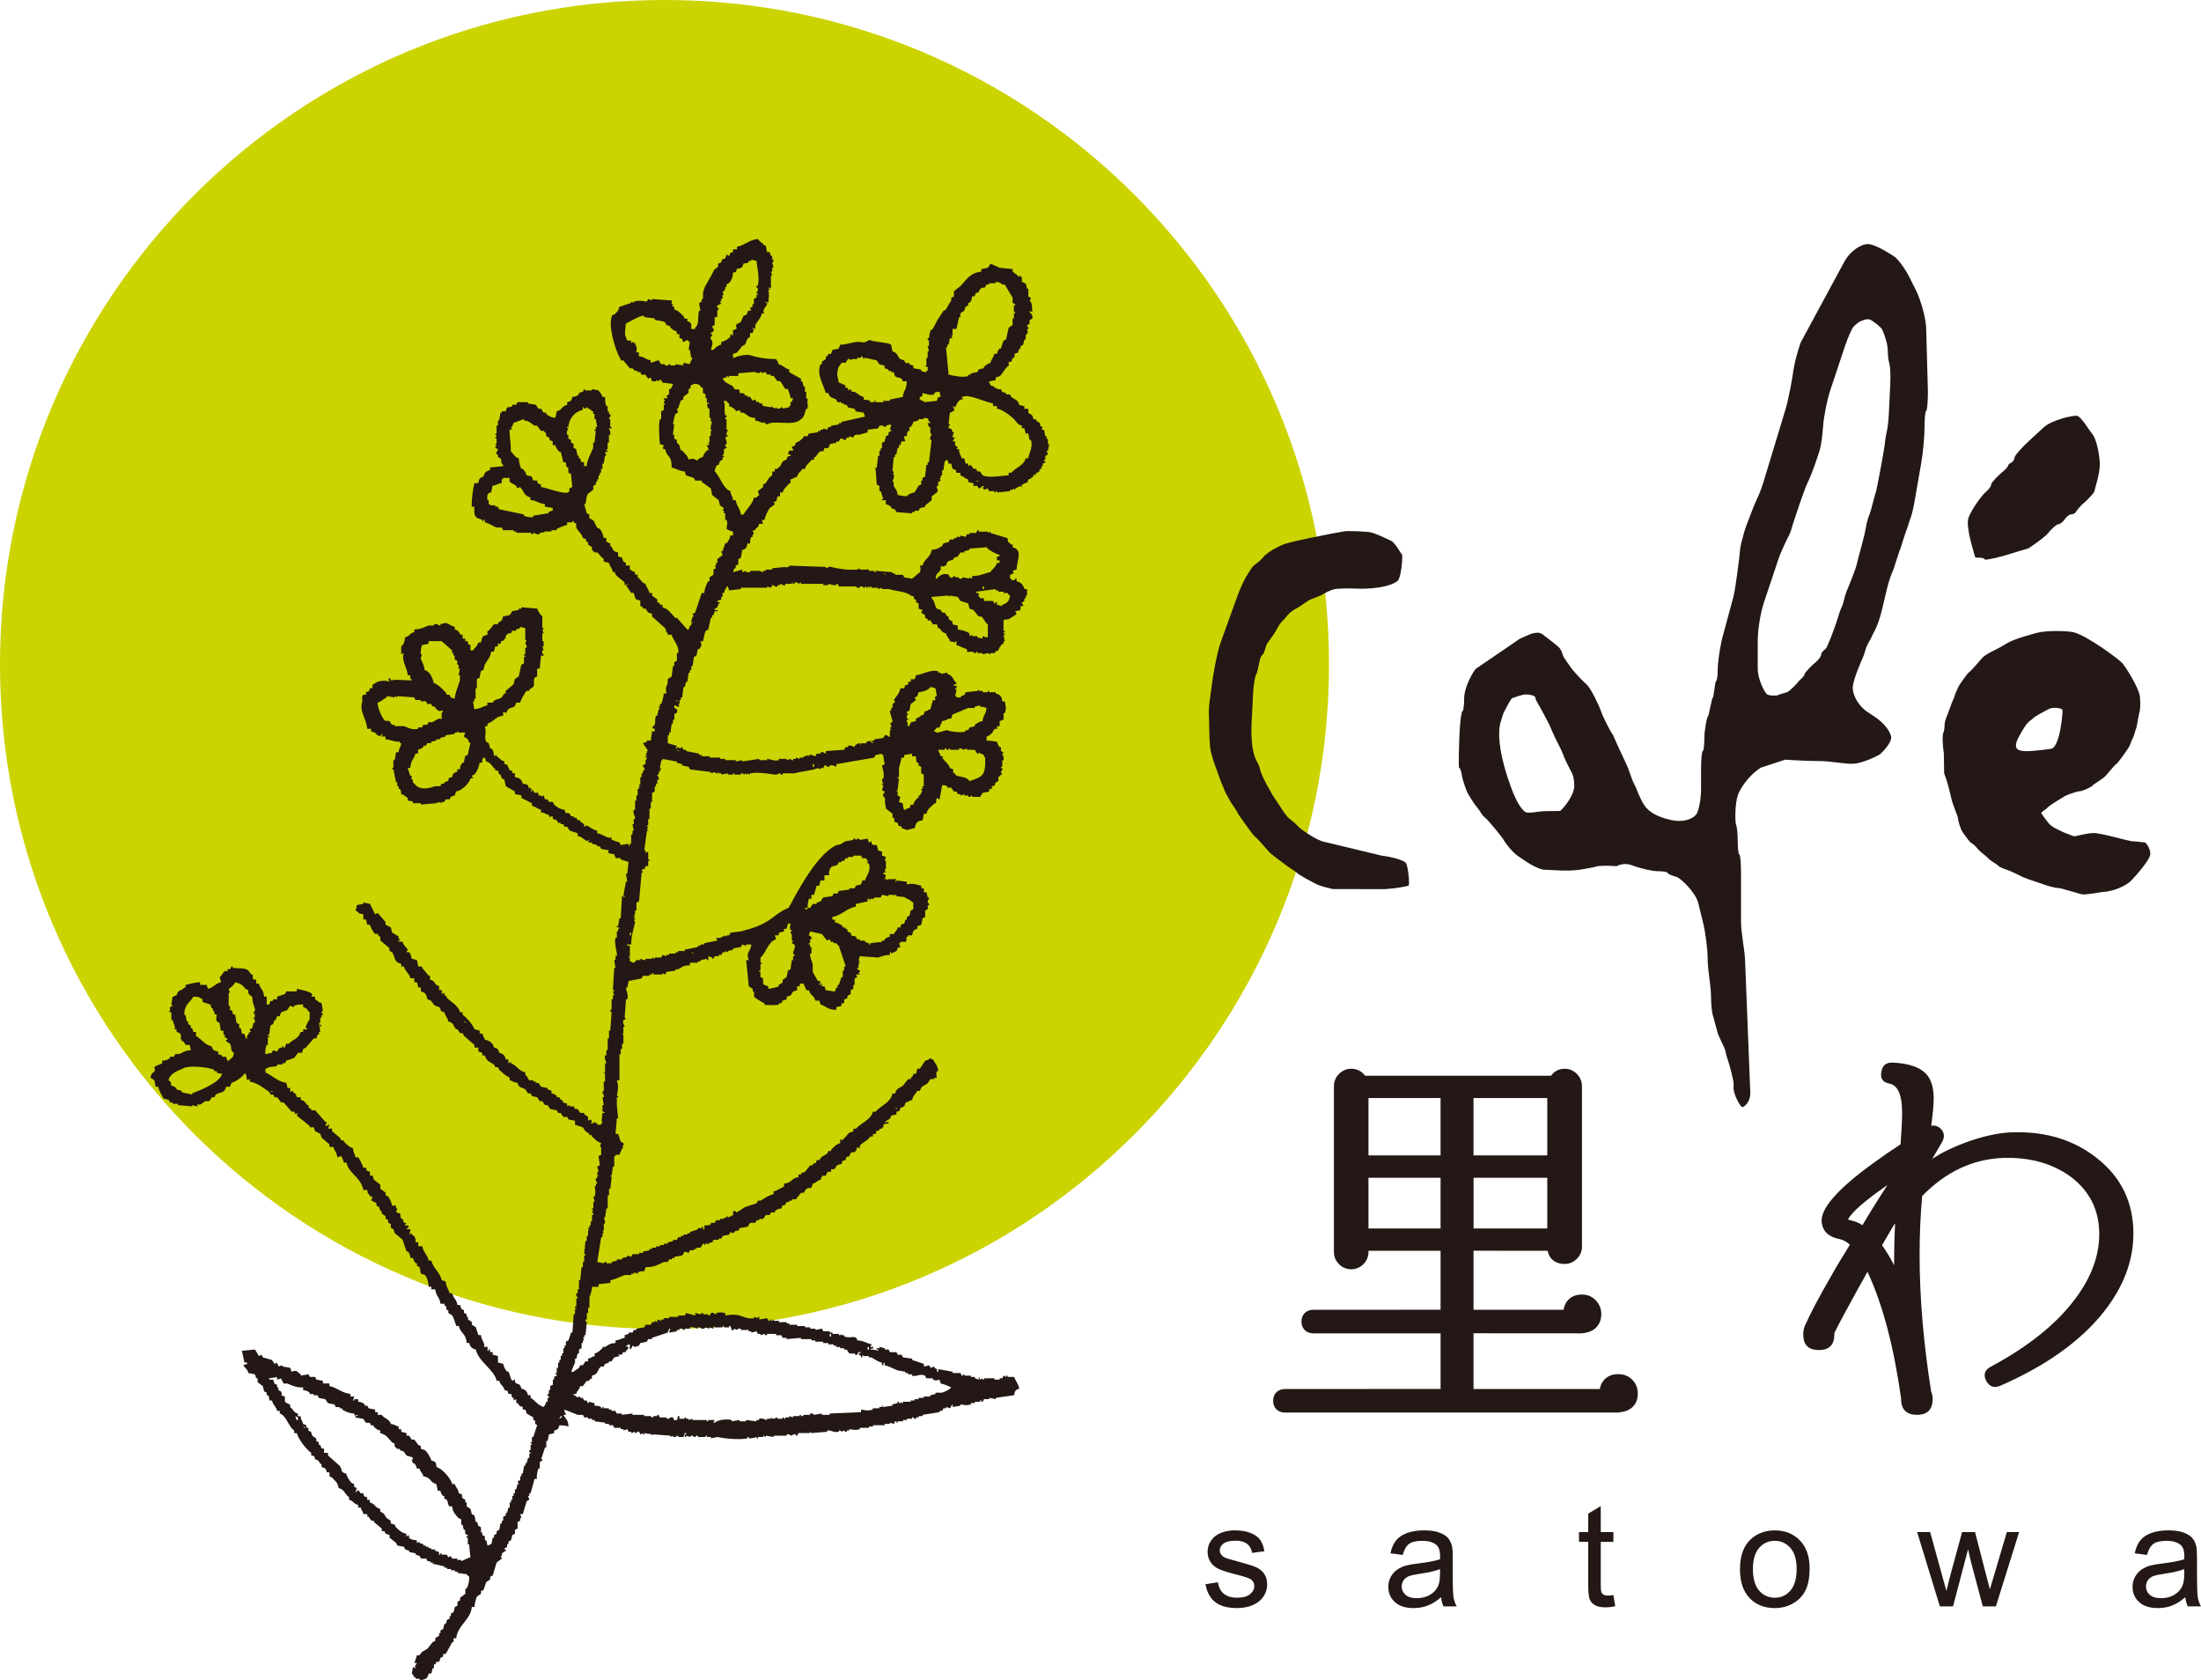 <?xml version="1.0" encoding="UTF-8"?><svg id="_イヤー_2" xmlns="http://www.w3.org/2000/svg" viewBox="0 0 173.562 132.461"><defs><style>.cls-1,.cls-2{fill:#231815;}.cls-2,.cls-3{fill-rule:evenodd;}.cls-3{fill:#cbd300;}</style></defs><g id="_イヤー_3"><g><path class="cls-3" d="M0,52.396C0,23.458,23.459,0,52.399,0s52.4,23.458,52.4,52.396-23.459,52.398-52.4,52.398S0,81.335,0,52.396"/><path class="cls-2" d="M58.214,29.639v-.207c.414-.031,.823-.069,1.236-.102l.412,.102s.029-.132,.206-.102v.102l.308-.102,.104,.204h.308v.105h.206c.103,.137,.207,.273,.312,.411h.204c.113,.083,.366,.592,.414,.616h.205c.071,.315,.171,.357,.205,.723h.204c-.031,.105-.067,.204-.101,.311h-.103v.309h-.101v.104l-.517,.102v-.102h-.102s-.102,.149-.308,.102c-.142-.036,.04-.125-.105-.102v.102l-.309-.102v-.104l-.104,.104-.617-.104-.103-.206h-.206v-.103h-.207l-.102-.205-.207,.099c-.069-.099-.138-.204-.205-.304h-.205v-.104h-.209v-.104c-.139-.094-.179-.076-.409-.104v-.204c-.096-.146-.255-.01-.414-.105-.033-.066-.068-.137-.104-.205-.364-.238-.585-.227-.824-.618l.31-.103v-.102c.071,.033,.138,.066,.204,.102v-.102h.724Zm-5.357-.823v-.104c-.136-.018-.172,.176-.414,.104v-.104h-.309l-.204-.31c-.208,.069-.415,.138-.62,.206v-.206c-.455-.061-.449-.263-.927-.31v-.307h-.205c.046-.398,.058-.32-.106-.721l-.203-.104-.105,.104v-.209h-.309c-.033-.105-.068-.205-.105-.309-.137-.174-.026-.555,0-1.031,.275-.123,1.112-.662,1.447-.615v.102c.271,.036,.547,.069,.823,.102v.103c.273,.104,.598,.062,.823,.207l.104,.205,.31,.103v.103c.179,.147,.246,.235,.514,.308v.206h.204v.31c.423,.108,.139,.164,.31,.31,.054,.046,.234-.218,.414-.104v.104h.099c-.031,.204-.066,.409-.099,.618h.099c.035,.207,.072,.41,.104,.619h.104c-.071,.279-.139,.232-.209,.514-.169-.034-.342-.066-.513-.103v.208c-.205-.033-.413-.069-.62-.104v.104h-.408Zm3.192,5.048c.027,.142,.124-.043,.104,.102h-.104v.412h-.102v.514h-.102l.102,.209h-.207c-.045,.068,.196,.217,.105,.412h-.105c-.139,.203-.234,.232-.309,.516-.249,.062-.226,.108-.414,.205v.103c-.281-.175-.405-.204-.718-.103-.097-.341-.321-.478-.514-.721h-.105c-.034-.139-.069-.274-.105-.412l-.204-.209v-.205l-.207-.103v-.308h-.103c.034-.273,.068-.55,.103-.825h-.103c.013-.108,.144-.715,.204-.822l.207-.103c-.035-.102-.068-.207-.101-.309h.101c.07-.207,.139-.413,.208-.622l.205-.099v-.205c.137-.104,.275-.209,.414-.313v-.309h.099c.035-.1,.072-.205,.104-.307,.205-.062,.09,.014,.209-.104,.434,.022,.43,.068,.616,.312h.103v.409l.207,.104v.309h.102v.413c.068-.034,.138-.069,.207-.103-.086,.133-.071,.122-.207,.204l.105,.311h.102v.721h.102v.309h.104s-.148,.387-.104,.619m0-6.285c.054-.151,.183-.44,.104-.723-.004-.01-.159-.08-.104-.309,0,0,.126,.012,.104-.207h-.104v-.102c.069-.034,.138-.067,.207-.104,.09-.228-.098-.28-.103-.411l.205-.103v-.617h.204v-.516c.009-.025,.134-.033,.105-.205h-.105v-.209c.208-.063,.093,.018,.208-.1h.103l-.103-.209h.103v-.205h.103v-.309h.105c-.037-.068-.068-.136-.105-.206l.205-.207v-.202h.105v-.209c.071-.032,.138-.067,.204-.103,.189-.223,.299-.424,.31-.824,.28-.079,.234-.025,.309-.309,.376-.037,.441-.08,.519-.412,.231-.035,.266-.012,.409-.102v-.104h.207v-.103l.411,.103c.05,.489,.266,1.34,.105,1.961h-.105c-.029,.162,.1,.187,.105,.205,.042,.235-.123,.283-.105,.408h.105v.104h-.105v.21l-.205,.1v.414h-.104v.204l-.205,.104,.103,.205h-.207c-.251,.229,.074,.271-.409,.414-.076,.279-.143,.229-.21,.514-.204,.062-.087-.013-.204,.102h-.105c-.221,.353,.268,.346-.309,.517v.411l-.205-.103v.207c-.184,.197-.406,.344-.722,.413v.204c-.243,.063-.485,.248-.617,.414h-.207Zm-12.464,12.674l-.31,.102v.103c-.414,.066-.827,.136-1.236,.207v.102c-.234,.062-.579-.041-.724-.102v-.105c-.651-.138-1.305-.273-1.96-.411-.031-.071-.066-.139-.099-.205h-.205v-.104h-.413v-.103h-.105v-.31h-.101c-.008-.424-.042-.525,.305-.617,.037-.17,.071-.344,.105-.515,.451-.058,.275-.155,.722-.204v-.31h.105v-.103h.514v.309c.171,.105,.342,.209,.514,.309l.105,.204,.205-.101c.313,.299,.286,.687,.822,.825v.204c.554,.044,.59,.264,1.138,.31v.208c.204,.034,.408,.066,.618,.103v.207Zm1.337-1.756c-.114,.221,.104,.117-.103,.311-.303,.213-1.703-.359-2.162-.412v-.203c-.284-.079-.234-.025-.31-.311h-.308c-.034-.103-.071-.207-.105-.309-.135-.033-.274-.07-.414-.104-.075-.271-.158-.327-.307-.515h-.104c-.107-.165-.186-.584-.205-.823-.383-.106-.346-.335-.619-.515,0-.867-.114-1.147-.102-1.752h.205l-.103-.207h.103c.034-.104,.069-.207,.104-.31,.274-.102,.55-.204,.823-.309v.105c.464,.053,.531,.235,.824,.409h.208c.101,.14,.206,.278,.31,.413h.204l.205,.207v.205l.209,.103c.171,.24-.112,.185,.31,.311v.309h.204c.078,.273,.165,.32,.309,.516h.103c.061,.107,.19,.664,.207,.824h.204c.033,.234,.017,.263,.105,.411h.102v.411l.207,.102,.103,1.03-.207,.101Zm.927-2.057l-.104-.31h-.101v-.207h-.104c-.033-.171-.069-.343-.105-.515-.066-.035-.133-.07-.205-.102v-.311l-.204-.104v-.205l-.207-.103v-.308h-.102c-.078-.244,.069-.386,.102-.517h-.102v-.102h.102c.056-.68,.525-1.206,1.135-1.34v-.204h.101v.102c.229-.002,.206-.102,.206-.102h.102v.102c.257,.068,.172,.047,.31,.207h.103v.205h.106v.41h.1c.037,.207,.071,.412,.103,.619h-.103v.207h-.1v.102h.1c-.034,.31-.067,.617-.1,.926h-.106v.416c-.166,.461-.455,.854-.515,1.441h-.206v-.309h-.206Zm-12.673,15.144c0-.317,.033-.527,.104-.723,.171-.033,.343-.066,.514-.103v-.207h1.032c.273,.243,.548,.483,.823,.723v.206h.104v.207h.1v.311c.07,.033,.138,.066,.207,.102v.308h.103v.31h.103c-.035,.171-.066,.344-.103,.518h.103v.41c-.12,.453-.35,.881-.413,1.443l-.309-.102c-.033-.067-.067-.138-.1-.208h-.209l-.1-.205c-.247-.23-.58-.631-.93-.719-.082-.416-.32-.93-.722-1.033-.035-.422-.219-.635-.308-.927l.104-.31h-.104Zm-1.337,5.666h-.723v-.102h-.205c-.071-.102-.138-.206-.209-.309h-.31c-.246-.153-.607-.993-.616-1.444,.349-.093,.37-.246,.721-.409v-.104c.205,.037,.414,.068,.619,.104v-.104c.068,.037,.138,.068,.204,.104v-.104c.447,.037,.895,.068,1.342,.104l.102,.204h.412v.105h.414c.033,.066,.069,.132,.102,.205h.307l.104,.203h.205v.105c.305,.246,.243,.305,.619,.207-.061,.204,.016,.09-.101,.204v.517c-.129-.23-.589,.144-.723,.205h-.309c-.033,.066-.067,.137-.102,.206h-.309c-.036,.069-.07,.138-.103,.207h-.309v.104c-.443,.146-.89-.139-1.132-.209m5.048,2.27c-.069,.03-.138,.066-.207,.1-.036,.172-.07,.347-.103,.515h-.105c-.137,.187-.168,.204-.205,.517h-.206v.206c-.298,.075-.34,.111-.412,.413-.282,.076-.233,.025-.309,.307-.104,.037-.204,.07-.309,.103v.106h-.205c-.037,.063-.071,.136-.106,.202h-.412c-.275,.09-.923,.347-1.441,0l-.31-.309v-.205h-.102v-.31h-.103l-.204-.618h.204c.035-.61,.297-.687,.412-1.133h.207v-.309c.228-.062,.257-.086,.412-.205v-.103h.207l.102-.205h.307v-.107c.14-.031,.276-.066,.413-.098v-.105h.308v-.105c.14-.032,.278-.068,.416-.104v-.101c.238-.037,.477-.068,.718-.102v-.107h.207v-.1c.142-.03-.008,.011,.103,.1h.516c-.036,.107-.07,.209-.103,.31,.103,.071,.205,.142,.31,.209,.139,.2-.053,.152,.205,.31-.072,.309-.139,.617-.205,.928m.513-3.608c-.033-.208-.066-.411-.102-.616h.102v-.207h.105v-.826h.1v-.721c.072-.033,.14-.068,.209-.104,.033-.17,.067-.341,.1-.514,.071-.036,.141-.069,.207-.103l.102-.413c.197-.362,.423-.519,.514-1.028h.209c.034-.138,.068-.275,.105-.413h.205v-.207h.204c.118-.42,.074-.106,.309-.308v-.104h.106v-.204l.204-.209h.206c.036-.066,.069-.134,.103-.203h.309v-.103l.31-.103v-.103c.137,.035,.275,.07,.413,.103v.928h.1c-.034,.101-.067,.207-.1,.308,0,0,.157,.095,.1,.312h-.1v.514h-.104v.103h.104v.102h-.104v.516c-.071,.035-.137,.068-.206,.103-.067,.31-.137,.618-.205,.927l-.309,.207c-.037,.139-.07,.273-.103,.414-.207,.17-.413,.341-.617,.512v.208h-.106c-.069,.102-.135,.206-.205,.31-.296,.2-.506,.083-.722,.409h-.41v.209c-.359,.092-.575,.275-1.032,.308m-.823,24.624c.205,.061,.088-.016,.205,.102-.205-.061-.088,.017-.205-.102m-15.559,1.853h.103v-.615h.103v-.103h-.103v-.105h.103c.035-.238,.073-.48,.104-.718,.068-.038,.137-.069,.206-.104,.033-.105,.067-.207,.103-.31h.102c.033-.102,.066-.204,.103-.309h.207c.13-.505,.279-.287,.618-.514,.066-.103,.138-.207,.205-.309,.104,.036,.208,.067,.309,.102v-.102c.225-.097,.401-.108,.723-.103v.205c.384,.103,.279,.216,.514,.412v.516c-.033,.107-.362,.581-.31,.722h.105v.103h-.309v.205h-.205c-.15,.563-.614,.577-.93,.927h-.207c-.06,.207,.018,.088-.1,.207v.103h-.104v-.103h-.104v.103h-.204c-.067,.103-.139,.202-.207,.309-.103-.035-.205-.066-.308-.106l-.104,.209c-.171,.035-.342,.069-.514,.103,.009-.324,.005-.492,.102-.723m-5.871,3.814v.104c-.244-.106-.549-.087-.825-.207v-.102c-.138-.035-.275-.071-.413-.104v-.104c-.155-.117-.181-.141-.412-.205-.035-.307-.011-.284-.206-.413,.062-.507,.724-.763,1.134-.926,.253-.24,1.844-.177,2.473,.102v.105h.205v.103c.144,.09,.182,.07,.411,.1-.172,.686-1.692,1.287-2.367,1.547m2.884-2.576h-.104c-.036-.102-.068-.207-.104-.311h-.309v-.101c-.102-.035-.204-.066-.308-.103v-.205c-.322-.064-.433-.096-.514-.412-.573-.129-.799-.572-1.239-.824v-.31h-.203c-.035-.102-.07-.205-.103-.309h-.106v-.205c-.067-.038-.138-.069-.204-.104v-.207h-.106c-.033-.174-.066-.341-.102-.514h-.102c.008-.859,.418-.929,.723-1.443,.535,.012,.399,.037,.721,.209v.204c.207,.066,.412,.138,.616,.206,.033,.103,.069,.205,.105,.309h.102v.205h.104v.207c.07,.034,.137,.072,.205,.103,0,0-.123,.305,0,.514,.069,.035,.136,.068,.207,.102l.102,.622h.207v.306h.103v.209c.04,.067,.244,.051,.205,.207h-.104v.103c.104,.067,.208,.135,.31,.204,.193,.314-.046,.472,.309,.722-.054,.448-.2,.369-.411,.618m2.058-3.709v.31h-.101v.102h.101v.307h-.101l-.103,.415c-.07,.032-.139,.07-.206,.103l.105,.205h-.105c-.083,.125-.091,.217-.205,.31v.205h-.104v-.101c-.167-.301,.075-.184-.31-.311-.033-.232-.014-.266-.103-.411h-.101v-.31c-.069-.033-.138-.067-.21-.105l-.099-.615c-.069-.031-.138-.069-.209-.103v-.207c-.067-.036-.138-.068-.205-.102v-.309h-.102v-1.03h.102c-.034-.102-.067-.206-.102-.311,.211-.119,.395-.299,.516-.514,.464,.092,.568,.24,.823,.514,.067,.035,.138,.07,.204,.104v.206c.071,.168,.163,.215,.311,.309,.019,.494,.118,.603,.204,.928,.067,.24-.114,.275-.101,.412h.101Zm1.239,6.08c.206,.06,.088-.016,.206,.102-.206-.065-.092,.013-.206-.102m2.162,25.961h-.101c-.036-.101-.071-.205-.104-.309,.068,.037,.138,.07,.205,.104v.205Zm.414,.52c.204,.059,.087-.018,.204,.1-.204-.061-.088,.017-.204-.1m12.466,10.607v-.1h-.309v-.104h-.412l-.104-.204c-.067,.033-.136,.066-.205,.101l-.104-.207h-.41v-.101h-.106v.101h-.103v-.205c-.1-.033-.205-.068-.309-.104v-.102h-.309v-.102h-.205v-.103h-.204v-.102h-.207v-.104c-.103-.033-.207-.066-.309-.103v-.102c-.069,.033-.139,.068-.207,.102v-.209c-.272-.023-.469-.057-.617-.201v-.208c-.069,.037-.14,.069-.206,.104v-.205c-.385-.087-.585-.29-.823-.518l-.105-.205c-.104-.033-.205-.066-.31-.103v-.205c-.104-.068-.207-.137-.309-.205-.265-.294-.063-.299-.516-.519v-.204c-.457-.129-.365-.394-.823-.514v-.208h-.207v-.206c-.279-.076-.233-.025-.309-.309h-.205c-.096-.041-.06-.293-.308-.205v.102h-.105c.034-.102,.072-.203,.105-.307-.072-.035-.139-.071-.205-.104v-.208c-.072-.029-.138-.068-.209-.102-.172-.192-.343-.435-.41-.719-.514-.145-.28-.275-.518-.621-.31-.272-.619-.549-.926-.824v-.205h-.309v-.309c-.408-.123-.132-.029-.309-.309h-.103v-.207c-.068-.031-.137-.07-.207-.103v-.203c-.101-.072-.204-.141-.308-.21-.036-.1-.07-.204-.103-.309-.067-.033-.137-.068-.205-.104v-.205h-.104c-.184-.284,.1-.18-.309-.31-.08-.305-.168-.251-.205-.618h-.209v-.205c-.381-.104-.341-.334-.618-.514v-.207c-.247-.064-.226-.109-.41-.207v-.411c-.492-.155-.12-.077-.309-.411-.069-.033-.138-.068-.207-.104v-.208h-.104v-.203c-.07-.038-.136-.071-.205-.106-.036-.101-.07-.207-.103-.307h-.31v-.101c.206-.037,.413-.07,.618-.105v.207c.104-.033,.207-.07,.311-.101,.067,.134,.136,.272,.204,.408h.309c.376,.165,.643,.31,1.237,.31v.208c.315,.049,.32,.07,.514,.207v.101h.311v.104h.307l.104,.205c.171,.033,.342,.068,.514,.103,.068,.104,.138,.205,.207,.311,.17,.033,.343,.066,.516,.102,.034,.069,.069,.139,.1,.207h.31v.102h.209v.103c.29,.16,.522,.275,.928,.309,.114,.305-.018,.115,.304,.104-.112,.115,.004,.042-.205,.1v.104c.205,.037,.414,.072,.619,.103,.069,.101,.138,.207,.207,.31h.309c.031,.069,.066,.137,.103,.205h.206v.105c.18,.143,.245,.242,.514,.305v.209c.503,.105,.638,.416,.93,.721,.067,.035,.136,.068,.205,.102v.207l.204,.207h.209v.101c.101,.031,.205,.07,.31,.103,.067,.104,.133,.207,.205,.309,.134,.09,.418,.075,.513,.207v.103h-.102c.035,.101,.068,.204,.102,.309h.105c.117,.155,.148,.177,.205,.414h.207c.094,.35,.219,.266,.309,.618,.632,.088,.486,.471,1.029,.615,.034,.175,.069,.346,.105,.517h.203c.062,.23,.087,.259,.207,.412h.104v.205c.068,.032,.136,.068,.205,.103,.083,.128,.083,.44,.209,.517h.204c.058,.48,.263,.648,.515,.928,.068,.033,.138,.068,.206,.1v.414h.102l.105,.414h.103v.309c.069,.031,.138,.067,.207,.101,.06,.134-.057,.046-.105,.104v.103h.105v.514h.102l.103,1.031c-.162,.027-.722,.307-.722,.307m7.728-11.228l.103-.207h.102c.094,.046-.199,.203-.205,.207m24.315-5.666h.103v.207h-.103v-.207Zm-2.989-1.03h.104v.206h-.104v-.206Zm-20.194,4.738h.205c.098-.354,.222-.263,.31-.618h.209c.101-.139,.204-.275,.307-.414h.207v-.1c.069-.033,.137-.07,.205-.101v-.209c.553-.133,.407-.496,.722-.723h.207l.102-.205c.103-.033,.206-.066,.31-.102v-.102h.205c.068-.104,.137-.206,.207-.309,.134-.035,.273-.068,.411-.103-.033-.067-.067-.139-.103-.205l.103,.102c.359-.018,.167-.119,.309-.206h.204v-.104c.156-.138,.142-.052,.209-.308-.209-.062-.088,.014-.209-.103,.207-.061,.089,.013,.209-.104h.101v.414c.246-.156,.15-.262,.209-.31,.069,.033,.134,.071,.203,.103,.106-.031,.206-.069,.311-.103l.104-.205c.167-.037,.341-.071,.515-.105l.103-.205h.306v-.103c.414-.139,.827-.276,1.238-.414,.061-.203-.014-.089,.102-.207v-.102h.105c-.038,.102-.069,.208-.105,.309,.207-.033,.412-.068,.619-.101v-.106h.204v-.102c.238-.076,.288,.129,.412,.102v-.102h.411v-.103c.248-.068,.588,.109,.619,.103v-.103c.247-.022,.311,.103,.311,.103,.214,.041,.31-.103,.31-.103,.102,.035,.207,.068,.309,.103v-.103c.102,.035,.206,.068,.309,.103v-.205l.102,.102h.618v-.102h.105v.102h.409v-.102h.105c.034,.102,.067,.205,.105,.307,.179,.077,.16-.08,.204-.102,.068,.033,.139,.07,.205,.102,0,0,.083-.154,.309-.102v.102h.619v.106h.207v.101c.135-.033,.273-.068,.411-.101l.105,.205h.205v.104c.103-.036,.206-.071,.308-.104,.024,.004,.035,.134,.206,.104v-.104h.721v.104h.413c.034,.066,.067,.139,.102,.205h.308v.103c.38-.035,.756-.07,1.135-.103v.103h.825v.101h.307v.104h.621v.105h.409v.101h.414v.104h.206v.103h.308v.101h.311v.105h.207c.067,.101,.133,.205,.205,.309h.411c.031,.009,.027,.154,.208,.102,.033-.069,.066-.138,.101-.206h.207c-.121,.116,0,.041-.207,.103,.086,.133,.072,.121,.207,.205v.103h.102v-.206l.102,.103h.411v.103h.207c.267,.139,.459,.339,.824,.411v.206h.103c.069-.195-.073-.115,.107-.206v.206c.368,.085,.714,.286,1.027,.411,.208,.034,.41,.071,.618,.104v.104h.208v.101h.309v.103c.386,.118,.596-.199,1.03,0l.103,.209h.513v.101c.279,.112,.29,.068,.517,0,.033,.1,.068,.206,.103,.307,.331,.066,.561,.194,.825,.31-.156,.189-.474,.329-.72,.415h-.518v.101c-.138,.033-.272,.068-.41,.104v.102h-.517v.102h-.41v.103h-.311v.104h-.308v.101h-.622v.105h-.1v-.105l-.102,.105h-.103v-.105h-.105v.105c-.138,.033-.275,.066-.409,.102v.102c-.242,.036-.483,.067-.725,.104-.138-.041,.039-.146-.103-.104v.104h-.205v.102h-.516v.103c-.399,.125-.684,.029-.926,0v.205c-.827,.037-1.65,.07-2.475,.104v.104h-.617v-.104c-.208,.035-.412,.066-.618,.104,0,0-.089-.156-.309-.104v.104h-.515s.024,.123-.206,.1v-.1h-.103v.1h-.518v.104c-.101-.033-.204-.066-.305-.104v.104h-.309v.103h-.104v-.103h-.104v.103h-.41v-.103c-.093-.008-.173,.115-.414,.103-.121-.082,.041-.115-.104-.103v.103h-.308v.101c-.064,.011-.378-.184-.618-.101v.101h-.207v.105c-.276-.034-.55-.069-.823-.105v.105h-.514v-.105c-.209,.036-.414,.071-.618,.105v-.105c-.465-.116-1.142,.018-1.342,.209h-.102l.102-.209h-.513v.105h-.105v-.105h-1.133v-.101c-.104,.035-.209,.067-.308,.101v-.101h-.207v-.103h-.105v.103h-.412v-.207h-.103c-.101,.106,.055,.405-.308,.309-.035-.066-.069-.133-.103-.205-.192-.064-.309,.103-.309,.103-.225,.026-.205-.103-.205-.103h-.516l-.101-.204h-.105v.1h-.31v.104c-.175,.029-.175-.096-.205-.104h-.513v-.1h-.928v-.104c-.275,.035-.552,.066-.825,.104v-.104h-.412c-.034-.066-.072-.138-.105-.207h-.308v-.101h-.205v-.103h-.412v-.102h-.102v.102h-.105v-.102c-.158-.089-.251-.094-.513-.104v-.204c-.243-.021-.259-.071-.414-.105-.121,.084,.042,.116-.105,.105l-.102-.207h-.206l-.101-.207h-.209v-.102c-.126-.05-.121,.212-.412-.102h-.103v-.104Zm25.552-22.46c-.204-.062-.087,.014-.207-.103,.207,.062,.091-.015,.207,.103m-4.119-11.231h-.103v.309h-.103v.514h-.104c-.071,.207-.138,.414-.209,.619h-.1v.208h-.103c-.035,.101-.068,.205-.101,.31-.243-.036-.486-.071-.723-.104-.034-.104-.069-.205-.105-.308h-.205s-.012-.402-.104-.207v.101h-.104c.037-.101,.07-.205,.104-.308h-.205c-.138-.24-.274-.48-.412-.722v-.618c-.044-.14-.254-.608-.206-.826h.104v-.515h-.104v-.205h-.103v-.104h.103v-.308h.104c.043-.303-.194-.256-.207-.311,.035-.101,.07-.205,.103-.309,.309,.071,.618,.138,.927,.209,.138,.172,.276,.343,.414,.515,.067-.034,.133-.067,.203-.103l.103,.207h.208v.101h.206c.057,.038,.082,.142,.203,.21,.176,.514,.345,1.027,.519,1.543v.103Zm1.954-5.356h.311v-.103h.517l.101-.207c.171,.035,.344,.07,.518,.101v-.101h.408v.101l.103-.101h.107v.101c.382,.088,.606-.014,.823,.209,.289,.075,.295,.184,.514,.309v.514c-.066,.033-.137,.072-.205,.105l-.104,.411c-.067,.035-.138,.068-.205,.102v.207h-.105c-.033,.102-.07,.205-.101,.309-.283,.08-.235,.025-.309,.312h-.208c-.075,.288-.184,.293-.31,.514h-.308v.205c-.23,.067-.255,.088-.409,.206v.103h-.209v.103c-.31,.032-.618,.067-.929,.101v.104h-.102v-.104c-.102-.033-.205-.068-.308-.101v-.103h-.412v-.103h-.204l-.106-.206c-.326-.185-.268,.18-.413-.31-.416-.129-.11-.075-.305-.308h-.104v-.101h-.206v-.104c-.19-.152-.332-.246-.617-.311v-.205h-.205v-.207c.794-.167,1.099-.685,1.85-.822v-.206c.31-.071,.619-.14,.928-.209v-.204h.102c.098,.023-.026,.165,.102,.104v-.104Zm-3.605-1.855h.412c-.124-.096-.028-.476,.103-.619,.122-.127,.383-.119,.517-.204l.1-.207h.209v-.103h.207c.032-.066,.067-.137,.103-.207h.204v-.102h.414v-.105h.618l.102,.207h.308v.106h.103v.307h.102c.199,.572-.21,.999-.308,1.342h-.205c-.035,.103-.069,.205-.102,.308-.092,.039-.343,.065-.414,.105-.033,.067-.066,.134-.102,.204h-.411v.102c-.276,.035-.55,.07-.828,.103-.031,.069-.066,.138-.1,.205h-.309l-.1,.205c-.247,.037-.485,.07-.723,.105-.069,.103-.138,.208-.209,.308l-.308,.104v.104h-.309c-.069,.101-.137,.206-.206,.308h-.205v.102h-.207v-.102h.207c.008-.346,.056-.467,.102-.721h.207v-.31h.205c.067-.239,.137-.479,.206-.718h.204l.104-.413h.309v-.414Zm-2.883,3.812h.205c-.029,.324-.101,.195,0,.516h.103v.101h-.103c0,.229,.103,.209,.103,.209v.515h.101c-.031,.066-.067,.136-.101,.204,.07,.038,.137,.071,.205,.104,.132,.309-.133,.498-.104,.72,.005,.008,.146,.046,.104,.204h-.104v.312h-.101c-.033,.241-.07,.48-.103,.721-.07,.037-.137,.07-.205,.103-.033,.174-.069,.345-.104,.514-.1,.071-.204,.138-.308,.207v.207c-.102,.066-.206,.137-.31,.205v.105c-.097,.057-.673,.193-.824,.203v-.203c-.102-.035-.206-.068-.309-.105-.053-.135-.045,.033-.103-.101v-.413c-.069-.033-.138-.071-.206-.105v-.41h-.103v-.103h.103v-.515h.103v-.103h-.103v-.411c.467-.391,.593-1.267,1.236-1.443-.033-.102-.068-.206-.104-.311h.309v-.205c.138-.033,.275-.068,.414-.104v-.204h.204l.104-.412Zm-7.417,2.368c-.209-.06-.09,.017-.209-.101,.205,.062,.09-.014,.209,.101m-4.948-1.442h-.104v-.205h.104v.205Zm26.684-12.158c-.292-.448-.785-.244-1.132-.514v-.101h-.102c-.206-.295,.186-.271-.31-.414-.106-.37-.345-.43-.515-.721h-.101l.101-.207h-.206c-.07-.279-.139-.235-.204-.514h.514v-.102h.103c.081,.052-.002,.136,.207,.102v-.102h.101v.102h.722v-.102c.208-.05,.308,.102,.308,.102l.312-.102v.102h.616c.069,.103,.138,.205,.205,.309h.105v-.103l.413,.209c.06,.203-.017,.087,.1,.203,.046,1.442-.2,1.494-1.237,1.853m-2.368-4.222c.07-.28,.14-.234,.208-.516,.447-.06,.271-.157,.72-.208l.103-.309c.412-.172,.823-.342,1.235-.514h.516v-.105c.138-.033,.277-.066,.413-.1v.1c.268,.014,.347,.043,.515,.105-.042,.539-.259,.523-.31,1.03-.292,.068-.422,.157-.618,.309v.102l-.414,.104c-.033,.069-.066,.138-.102,.204h-.207v.105c-.34,.129-1.253,.004-1.441-.105-.212,.021-.585,.168-.823,.205-.117-.113,0-.041-.205-.1v-.105c.132-.083,.121-.07,.205-.204h.205Zm-2.575-1.135v-.103c.067-.033,.138-.07,.205-.101,.035-.174,.067-.346,.104-.516,.139-.105,.277-.205,.412-.31l-.104-.204c.068-.036,.136-.067,.206-.104l.105-.309c.373-.063,.748-.141,.927-.414,.242,.025,.255,.045,.41,.104,.036,.205,.072,.413,.105,.619h-.105c-.1,.248-.033,.066,0,.309h-.207c-.065,.237-.135,.48-.203,.722-.208,.061-.09-.015-.208,.104-.28,.076-.234,.023-.309,.307-.351,.096-.263,.22-.617,.309v.208c-.135,.035-.273,.068-.412,.103-.062,.206,.013,.088-.104,.206v.102c-.205-.06-.087,.012-.205-.102h.103c.023-.04-.138-.237-.103-.411h.103v-.105h-.103c-.041-.247,.074-.262,.103-.411h-.103Zm-.723,6.078c.033-.31,.069-.618,.105-.928h-.105v-.101h.105v-.723c.054-.184,.168-.598,.205-.824h.207v-.203c.206-.035,.411-.07,.618-.105v.205h.309c.019,.264,.002,.363,.102,.515h.105v.208c.069,.033,.135,.066,.205,.104v.516c.071,.033,.137,.068,.205,.101v.926h-.101v.209h-.104v.101h.104c-.069,.138-.138,.276-.209,.411h-.1v.207h-.105c-.146,.182-.237,.25-.309,.517h-.205c-.079,.281-.025,.23-.309,.309-.116,.116,0,.043-.206,.101-.065-.162-.097-.241-.107-.513-.1-.036-.202-.072-.305-.105,.034-.135,.067-.271,.103-.408-.069-.039-.139-.072-.208-.107v-.307c-.037-.141-.096,.043-.1-.104h.1Zm-6.696-2.06h.104v.208h-.104v-.208Zm-10.511-1.028c-.204-.064-.087,.014-.204-.103,.204,.062,.088-.014,.204,.103m-.31-4.019c.207,.063,.093-.015,.207,.105-.207-.062-.088,.012-.207-.105m26.173-8.449c.01,.01,.113,.158,.207,.205-.044,.418-.253,.64-.618,.723v.105c-.138-.035-.276-.072-.412-.105v-.203h-.104c-.061,.016,.022,.174-.103,.1l-.104-.203h-.719v-.207h-.31v-.104h-.103v-.31h-.205v-.103c.513-.066,1.03-.135,1.544-.205v.105h.207v.1h.411v.103h.309Zm-1.958-.514h.104v.205h-.104v-.205Zm-3.297-1.341v-.31c.134,.159,.189,.037,.413,0,.128-.5,.273-.293,.618-.514v-.104c.102-.033,.206-.066,.309-.101,.069-.103,.138-.209,.204-.309h.312v-.102c.138-.037,.271-.07,.409-.105v-.103c.448-.035,.895-.071,1.342-.105,.222,.276,.688,.476,1.03,.62v.103h-.205v.309h.205v.204h-.205c-.102,.373-.349,.431-.516,.724-.514,.106-.777,.313-1.442,.307v.208c-.068-.033-.138-.07-.209-.105v.105c-.171-.033-.34-.07-.514-.105,0,0-.091,.168-.308,.105v-.105h-.31v-.103c-.121-.026-.181,.198-.412,.103l-.101-.205c-.418-.177-.816,.135-.928,.31h-.105c.056-.511,.244-.394,.413-.724m-.722,2.164c.447-.033,.894-.066,1.342-.104,.141,.034-.043,.094,.101,.104v-.104c.207,.038,.412,.071,.619,.104,.069,.104,.138,.205,.204,.311,.207,.065,.412,.135,.619,.203,.036,.137,.069,.275,.102,.414l.31,.103c.138,.17,.277,.343,.414,.514h.204c.218,.157,.276,.469,.518,.619v1.027c-.244-.019-.255-.041-.414-.1v.204c-.137-.033-.275-.068-.413-.104v-.1h-.41v-.104l-.209,.104v-.209c-.134-.139-.635-.295-.925-.307v-.31c-.138-.035-.274-.068-.412-.102v-.207c-.103-.068-.207-.136-.308-.208v-.204h-.105c-.069-.102-.139-.207-.205-.309h-.205c-.035-.066-.071-.138-.105-.205l-.308-.103c-.193-.256-.154-.602-.414-.824v-.104Zm-3.606-1.751c-.205-.062-.088,.014-.206-.103,.206,.062,.09-.014,.206,.103m4.101-20.146l-.299,.575-.147,.248-.15,.057v.102l-.05,.141-.056,.376h-.102c-.025,.168,.1,.184,.102,.205v.414h-.102c.035,.135,.07,.271,.102,.414h-.102v.514h-.102v.618h-.103c.117,.114,0,.042,.205,.102v.307h-.102v.104c-.237-.033-.266-.013-.412-.104v-.103l-.619-.102v-.204c-.102-.033-.205-.069-.309-.104v-.103h-.31l-.101-.206c-.107-.033-.207-.067-.309-.104-.262-.238-.199-.504-.617-.613-.035-.176-.071-.346-.105-.519-.067-.033-.137-.068-.204-.1l-1.342-.209c-.208-.217-.355,.228-.823,.104-.405-.108-1.078,.2-1.65,.204-.064,.205,.015,.091-.105,.205v.105c-.169,.033-.339,.066-.509,.103l-.108,.309h-.206c-.033,.067-.067,.136-.1,.204h-.104v.205c-.105,.071-.205,.138-.31,.209v.205h-.104c-.352,.781,.259,1.648,.414,2.265h.204c.126,.446,.303,.31,.62,.519,.034,.066,.07,.137,.103,.205h.309v.103h.207v.102h.207c.034,.071,.067,.138,.1,.209l.516,.102c.036,.066,.069,.135,.102,.207,.207,.033,.414,.066,.619,.102,.034,.103,.067,.207,.103,.31-.616,.138-1.235,.273-1.854,.411v.102h-.209v.103c-.203,.035-.409,.07-.617,.103v.104h-.206l-.1,.207c-.104-.033-.209-.07-.309-.105v.105h-.209v.102h-.205v.102c-.242,.036-.481,.071-.721,.104-.036,.069-.069,.138-.102,.205h-.31v.103c-.221,.166-.305,.334-.618,.41-.079,.284-.025,.238-.31,.309,.063,.206-.011,.09,.101,.208v.104h-.305c-.036,.103-.071,.206-.104,.307h.205v.104c-.28,.079-.235,.022-.309,.31-.392,.1-.317,.229-.514,.516-.049,.071-.135,.066-.204,.205h-.209v.207h-.205v.308c-.328,.189-.314,.325-.516,.62l-.205,.104v.203c-.138,.101-.274,.207-.411,.31l.102,.311s-.161,.111-.207,.204h-.205c-.13,.561-.576,.878-.822,1.339h-.21c-.063-.516-.32-.639-.409-1.135h-.209c-.058-.446-.155-.271-.205-.719-.577-.166-.812-1.174-1.237-1.545,.042-.31,.063-.335,.204-.516h.105c.036-.103,.067-.205,.103-.309l.206-.103v-.205h.105v-.104h-.105v-.104h.105v-.41l.205-.102v-.106h-.105c.004-.22,.105-.205,.105-.205,.071-.259-.088-.376-.105-.515,.071-.037,.14-.068,.209-.103,.036-.139-.027-.013-.104-.102-.022-.242,.104-.271,.104-.411h-.104v-.826h-.105v-.102c.034-.062,.155-.006,.105-.205h-.105c-.115-.459,.041-.848-.1-1.031v-.106h.205c.086,.138,.071,.125,.204,.209v.206c.285,.079,.315,.171,.519,.309v.105c.1-.036,.205-.072,.309-.105l.1,.207h.21c.346,.19,.372,.387,.925,.412v.207c.332,.034,.382,.145,.618,.204v-.102l.309,.205c.537-.393,2.079,.196,2.679-.412,.303-.202,.257-.473,.411-.822h.105v-.207h.102l-.102-.104v-.515h-.105v-.514h-.102v-.414h-.103c-.035-.135-.066-.273-.103-.411h-.103v-.207c-.312-.171-.621-.343-.926-.514v-.207c-.37-.098-.456-.322-.827-.411-.065-.251-.109-.226-.205-.414-.946-.018-1.487-.134-2.06-.309-.305-.092-1.122,.1-1.237,.209h-.104v-.31l.309-.102c.138-.174,.276-.344,.413-.516l.205-.105c.209-.301,.054-.408,.414-.617v-.309h.205c.033-.104,.069-.205,.104-.311h-.104v-.101l.207,.101v-.308c.158-.319,.431-.51,.515-.926h.205c-.279-.262,.303-.612,.206-.825h-.104v-.104l.206,.104c.025-.515,.1-.631,0-1.032h.102v-.1h-.102v-.103l.206,.103v-1.033h.104c-.033-.102-.069-.205-.104-.307h.104v-.309h.102c-.035-.136-.068-.273-.102-.412,.002-.007,.142-.046,.102-.207h-.102v-.311h-.104l-.104-.305h-.204c-.033-.176-.069-.345-.104-.519h-.102c-.163-.207-.371-.279-.513-.514-.696,.079-1.005,.49-1.651,.619v.203h-.309v.21c-.422,.112-.142,.173-.31,.305-.066-.033-.133-.065-.204-.101-.034,.101-.069,.207-.105,.31-.28,.077-.234,.025-.308,.309-.492,.144-.097,.122-.311,.412h-.101v.102h-.103l-.364,.678-.421,.745-.142,.431v.516h-.103v.205l-.207,.104c.034,.204,.069,.413,.105,.618h-.105c-.146,.531,.055,1.021-.309,1.34v.101h-.309c.009-.425,.042-.525-.31-.615v-.207h-.206c-.031-.066-.065-.138-.102-.204-.218-.201-.393-.431-.721-.517v-.206c-.205-.066-.09,.038-.205-.105h.102v-.1h-.102v-.31h-.207l-1.341-.104v.104c-.101-.035-.205-.07-.306-.104-.037,.068-.07,.139-.103,.205-.225-.041-.647-.117-1.032,0v.104l-.206-.104v.104c-.309,.104-.618,.204-.927,.309-.059,.243-.146,.384-.31,.517-.116,.115,.005,.044-.204,.102-.499,.583,.237,2.986,.616,3.502v.104h.207c.171,.206,.344,.414,.514,.618h.209l.203,.205h.206v.104h.209c.031,.071,.068,.138,.101,.204h.309c.069,.105,.138,.207,.208,.31l.205-.103c.034,.103,.067,.207,.101,.31h.311v-.103l.208,.103c.007-.002,.037-.166,.204-.103,.036,.067,.069,.139,.104,.205l.823,.102c-.058,.237-.089,.249-.204,.411h-.105v.414l-.205,.104c.033,.069,.069,.138,.102,.204h-.31v.105h.104l-.104,.205c.037,.068,.068,.137,.104,.204h-.104v.413c-.068,.033-.136,.069-.205,.105v.615h-.103c-.131,.424-.025,1.684,0,1.958,.103,.034,.207,.069,.308,.104-.064,.207,.016,.088-.101,.207,.117,.115-.004,.041,.205,.102,.171,.711,.522,.412,.516,1.442,.388,.087,.574,.273,1.028,.31,.035,.102,.069,.204,.105,.308l.62,.206c.033,.07,.066,.137,.1,.207h.516v.102c.24,.174,.48,.345,.721,.514,.036,.172,.069,.346,.104,.52,.171,.137,.343,.275,.514,.408,.036,.139,.067,.275,.103,.414,.103,.069,.206,.139,.311,.207l-.105,.207h.105v.205h.1v.518h.105c.125,.351,.02,.351,0,.719,.192,.086,.27,.156,.514,.205v.309h-.205c-.065,.293-.159,.425-.309,.619h-.105c-.066,.205-.137,.413-.205,.621h-.103l.103,.307c-.137,.103-.273,.204-.414,.308v.309h-.101v.205h-.103c.033,.068,.072,.139,.103,.207l-.205,.103v.413l-.309,.205v.308h-.102c-.156,.297-.281,.521-.31,.928h-.207c-.173,.515-.342,1.033-.516,1.547-.067,.033-.135,.066-.205,.101,.034,.07,.07,.141,.104,.207h-.104c-.033,.139-.069,.276-.104,.412,.035,.142,.151-.035,.104,.102h-.104v.206h-.104c-.031,.103-.066,.207-.099,.31h-.106c-.271-.31-.547-.619-.822-.928h-.207v-.103c-.309-.264-.462-.609-.926-.721v-.207h-.207v-.103l-.206-.1v-.21c-.139-.101-.276-.205-.414-.309v-.205h-.205c-.079-.342-.23-.397-.309-.722-.351-.102-.339-.344-.619-.515v-.205h-.206v-.204c-.249-.063-.225-.11-.412-.209v-.31h-.31v-.205l-.204-.103c-.033-.101-.066-.205-.102-.309-.105-.033-.207-.066-.31-.101v-.309l-.308-.102c-.153-.133-.084-.275-.31-.416v-.205c-.206-.062-.086,.016-.206-.105h-.103v-.309h-.205c-.056-.295-.144-.533-.311-.719-.069-.033-.138-.068-.205-.103-.23-.326-.162-.602-.618-.722v-.31l-.207-.101c-.069-.24-.136-.48-.206-.723h.103c.088-.34,.042-.572,.205-.824,.138-.103,.276-.205,.413-.309v-.31c.07-.034,.139-.067,.206-.1v-.209h.103v-.205h.104v-.31h.101v-.206h.104v-.309h.105v-.412h.102c.031-.205,.067-.411,.102-.618h.103c-.036-.104-.069-.205-.103-.308h.206v-.103h-.103v-.104h.103v-.518h.104v-.616h.102c.061-.218-.111-.483-.102-.517,.079-.066,.267,.117,.205-.102h-.103v-.619h-.102c-.009-.131,.186-.176,.102-.41h-.102v-.205h-.104v-.414h-.103c-.098-.23-.092-.397-.103-.719h-.204c-.08-.293-.188-.297-.309-.518-.171-.035-.344-.07-.517-.105v.105h-.515c-.142-.035,.034-.153-.103-.105l-.101,.209c-.105,.033-.209,.069-.31,.101v.104c-.181,.142-.205,.167-.515,.209-.075,.295-.112,.338-.412,.41v.204c-.459,.13-.369,.396-.825,.518-.036,.168-.069,.342-.103,.514-.372-.043-.501-.132-.723-.309v-.103h-.205c-.068-.102-.138-.207-.204-.309h-.209l-.205-.311c-.204-.033-.414-.067-.618-.102v-.103h-.823c-.036,.068-.07,.137-.105,.204h-.309v.104c-.146,.088-.175,.075-.412,.104-.035,.102-.068,.204-.101,.309h-.311v.102h-.104c-.033,.207-.067,.412-.105,.619h-.099v.409h-.105v.62h-.1v.103h.1c.009,.143-.1,.206-.1,.206-.017,.147,.012-.013,.1,.102v.413h-.1l.1,.205h-.1v.106l.205,.102c.029,.117-.185,.181-.105,.41h.105v.209l.204,.102c.14,.261-.033,.312,.209,.515v.103c-.345,.031-.689,.066-1.031,.102v.204c-.314,.079-.444,.197-.517,.518-.312,.082-.354,.191-.411,.516h-.31c-.108,.551-.219,1.089-.207,1.854h.207c-.035,.786,.022,.854,.619,1.032v.1h.102v-.1h.102v.205c.369,.074,.621,.297,.928,.41h.413c.033,.07,.07,.137,.105,.205h.823v.103h.205v.104h1.132c.042,.01,.027,.13,.21,.101v-.101c.125,0,.265,.188,.514,.101v-.101h.204v-.104l.104,.104c.143-.017-.037-.067,.106-.104h.513v-.103h.412v-.102c.267-.123,.54-.248,.825-.31v-.203h.412v-.104h.101v.104l.205,.1v.311c.142,.287,.439,.479,.519,.822,.405,.125,.13,.029,.307,.309h.102v.209c.105,.069,.209,.137,.31,.204v.208l.209,.207h.204c.179,.128,.265,.365,.516,.514v.205c.136,.037,.274,.068,.412,.103,.085,.326,.238,.375,.309,.724h.204c-.209,.175,.561,.638,.721,.823v.205l.311-.104c-.12,.115,0,.046-.209,.104,.022,.031,.414,.617,.414,.617h.206c.045,.189,.083,.41,.208,.515l.309,.106v.412c.068,.033,.136,.066,.205,.101v.104h.205c.069,.103,.138,.206,.208,.309,.101,.033,.205,.066,.306,.101v.207c.347,.31,.689,.619,1.032,.928,.119,.172,0,.234,.206,.41v.104h.309c.095,.421,.641,.923,.513,1.442h-.101v.619l-.207,.102v.31h-.103c-.033,.275-.067,.549-.102,.822l-.309,.207v.312c-.171,.43-.171,.363-.102,.821h-.208c-.024,.252-.107,.602-.205,.825h-.103v.203h-.101c.033,.072,.066,.139,.101,.208h-.101c-.037,.173-.068,.343-.105,.516h-.103c-.163,.476,.09,.644-.311,.928,.119,.115,0,.044,.209,.104v.205h-.209c-.034,.24-.067,.48-.101,.723h-.308v.098c-.105,.035-.205,.07-.31,.107,.136,.205,.274,.411,.413,.617h-.103v.205h-.105l.105,.205h-.105v.103h.105v.103l-.105,.104v.307c-.069,.034-.136,.071-.205,.104-.038,.104,.182,.19,.105,.412h-.105v.207h-.104v.309h-.101v.517c-.046,.139-.079-.042-.104,.102,.082,.112,.133-.043,.104,.1h-.104v.209h-.105v.512h-.1v.416h-.106v.718h-.102c-.093,.331,.145,.528,.102,.724h-.102v.412h-.101c.033,.174,.069,.342,.101,.516h-.101v.306h-.105v.724h-.104c-.061,.203,.017,.088-.101,.207v-.207c-.209,.037-.413,.069-.62,.103l-.102-.205c-.205-.07-.411-.139-.618-.209v-.205c-.239,.197-.723-.279-1.133-.309v-.205c-.36-.073-.539-.276-.825-.414-.069,.036-.136,.072-.206,.105v-.207l-.31-.207v-.103h-.205l-.105-.201h-.205v-.107h-.204l-.104-.207c-.326-.187-.264,.184-.414-.31-.362-.043-.606-.216-.824-.409-.033-.07-.066-.14-.099-.209h-.31c-.035-.068-.071-.135-.104-.204h-.204c-.038-.104-.072-.204-.106-.312-.068,.035-.138,.068-.204,.107v-.107h-.209v-.203h-.309c-.075-.029-.042-.228-.205-.208v.104h-.105c.034-.069,.071-.139,.105-.205h-.105v-.105h-.1v.105c-.173-.163,.121-.34-.516-.411-.085-.348-.261-.454-.618-.517v-.309h-.207v-.207h-.205c-.06-.207,.012-.09-.104-.207-.08-.28-.025-.234-.31-.309v-.204c-.33-.094-.361-.264-.618-.414v-.1c-.069,.03-.137,.066-.205,.1-.024-.367-.05-.414-.209-.616h-.099c-.034-.14-.07-.274-.105-.411-.067-.037-.137-.072-.205-.107-.18-.382,.061-.774-.105-1.234h.209v-.205c.531-.146,.611-.56,1.237-.618v-.31c.203,.063,.086-.012,.206,.103,.12-.091,.116-.244,.204-.309,.33-.241,.484,.006,.618-.517h.31c.049-.205,.399-.832,.513-.928h.209v-.102c.1-.069,.205-.137,.31-.207,.135-.209-.015-.453,.1-.721l.208-.103v-.617h.206c.033-.344,.069-.686,.104-1.029h.204v-.103c-.125-.029-.15-.15-.104-.309h.104c-.033-.104-.068-.204-.104-.309h.104v-.414h-.104v-.618h.104c-.033-.1-.068-.203-.104-.307h.104v-.103h-.104v-.928c-.177-.144-.314-.397-.41-.617-.413-.034-.827-.067-1.238-.104v.104h-.205v.103c-.172,.033-.346,.067-.516,.102-.067,.103-.138,.204-.205,.31-.173,.035-.344,.066-.514,.102l-.105,.31c-.104,.066-.209,.137-.308,.204v.104h-.31c-.138,.171-.275,.342-.413,.516h-.101v.308l-.311,.104c-.119,.103-.165,.325-.207,.516h-.204c-.088,.328-.264,.361-.412,.616h-.206v-.413l-.205-.103v-.207h-.207v-.205h-.208v-.309h-.205v-.104c-.214-.182-.066-.205-.413-.307v-.207c-.271-.059-.506-.268-.718-.31-.138,.035-.276,.069-.416,.104v.102c-.122,.012-.264-.177-.514-.102v.102h-.412c-.397,.137-.572,.295-1.132,.31v.206c-.398,.108-.326,.309-.723,.409-.029,.339-.113,.56-.309,.724v.618c.068-.035,.137-.066,.209-.103-.226,.586,.246,1.094,.309,1.754h.204v.307h.103v.103c-.708-.004-1.1-.102-1.649,0-.062-.205,.013-.088-.104-.207l-.103,.207h.103v.101c-.372-.141-.994-.079-1.235,.209h-.102v.307h-.207c-.077,.281-.025,.234-.309,.31v.205h-.207c-.175,.12-.032,.379-.103,.617-.208,.707,.357,1.287,.412,2.064h.31v.205c.104,.033,.206,.068,.308,.1,.068,.047,.21,.377,.515,.209v-.102h.104c-.034,.064-.069,.135-.104,.202h.308v.209c.46,.05,.609,.2,1.137,.202v.107h.101c-.059,.447-.155,.271-.205,.719h-.204c-.037,.209-.072,.412-.105,.62h-.104v.616h-.101v.103h.101c.07,.344,.137,.686,.209,1.029h.099v.309h.105v.209h.104c.09,.143,.073,.178,.101,.412,.292,.077,.296,.184,.518,.307v.209c.234,.029,.259,.018,.409,.1v.105h.619v.103c.414-.035,.823-.07,1.236-.103v-.105l.105,.105,.1-.105,.209,.105v-.105h.205c.033-.068,.068-.135,.105-.204h.309l.1-.204c.104-.039,.209-.072,.309-.107,.038-.1,.07-.203,.105-.307,.434-.046,1.045-.652,1.133-1.032h.206l-.105-.205c.07-.033,.141-.066,.207-.103,.205-.223,.356-.563,.414-.929h.205v-.308h.102v-.103h.102l.105,.311c.409,.113,.436,.394,.723,.617v.104h.205c.033,.102,.068,.207,.099,.308h.105c.034,.103,.069,.207,.104,.308,.07,.038,.136,.071,.205,.104,.034,.172,.07,.342,.106,.514,.237,.139,.479,.275,.72,.414v.207c.171,.035,.344,.067,.514,.1v.207c.274,.138,.551,.275,.825,.414v.207c.347,.077,.395,.226,.723,.306v.207c.397,.054,.284,.127,.618,.208,.114,.305-.02,.113,.31,.101v.207c.099,.033,.204,.066,.307,.101,.034,.07,.069,.139,.102,.208h.207v.103h.207c.033,.068,.066,.138,.1,.207h.209c.067,.1,.133,.207,.205,.309,.207,.066,.411,.137,.618,.205v.205c.363,.081,.466,.262,.721,.415,.069-.036,.137-.069,.207-.106l-.105,.209h.31v.102c.137,.037,.275,.069,.413,.103v.103h.205l.104,.205c.207,.036,.412,.069,.619,.105-.219,.241,.117,.279,.412,.305,.06,.209-.015,.092,.101,.209v.102h.412v.106l.62,.204c-.038,.309-.069,.618-.104,.928h-.105c.037,.207,.072,.411,.105,.62h-.105c-.066,.377-.137,.752-.204,1.129h.102v.105c-.067-.035-.135-.068-.204-.105-.036,.584-.07,1.172-.105,1.754h-.102c-.033,.205-.067,.412-.103,.619h-.102c-.034,.238,.192-.033,.205,.205h-.103v.204h-.102v.518h-.105c-.129,.439,.168,1.195,.105,1.437h-.105v.312h-.101c.035,.206,.068,.412,.101,.619h-.101c-.037,.585-.07,1.166-.103,1.751h.103v.104h-.103c.033,.102,.066,.204,.103,.309h-.103v.311h-.104v.822h-.103c-.027,.17,.099,.184,.103,.205l-.103,1.444h-.102v.616h-.104v.925h-.103v.415h-.103c-.079,.268,.107,.543,.103,.619h-.103v.723h-.102c-.014,.143,.071-.042,.102,.1v.621h-.102v.721c-.036,.139-.102-.045-.102,.102-.004,.144,.146,.165,.102,.411h-.102l.102,.619h-.102v.514c.204,.062,.088-.013,.204,.103h-.204c-.028,.419-.111,.515,0,.824h-.105v.105h-.309v-.105c-.103-.033-.204-.068-.31-.104v.104h-.204c.113-.113,.105-.193,0-.31-.071,.036-.139,.067-.209,.103v-.307c-.102-.069-.205-.139-.308-.207v-.103h-.31c-.066-.103-.139-.207-.205-.309h-.207l-.103-.206h-.308v-.102c-.072,.033-.138,.066-.205,.102v-.205c-.105-.035-.209-.069-.309-.104l-.105-.206h-.102l-.103-.206h-.206v-.1c-.151-.125-.182-.153-.412-.209v-.205c-.105-.035-.205-.071-.309-.104v-.104c-.173-.035-.343-.066-.514-.103-.071-.102-.139-.201-.209-.305h-.205v-.103h-.204v-.106h-.31c-.108-.066-.091-.271-.309-.409v-.205c-.565-.137-.635-.535-1.135-.723v-.105c-.068,.037-.137,.07-.206,.105v-.309h-.204c-.08-.316-.197-.443-.52-.517-.072-.299-.107-.341-.409-.411-.092-.373-.334-.548-.723-.617-.06-.207,.017-.09-.102-.207-.077-.279-.024-.234-.307-.311v-.204c-.137-.034-.276-.069-.414-.104-.079-.317-.664-.985-.928-1.134v-.207h-.205c-.128-.52-.697-.799-1.031-1.133l-.1-.205h-.105v-.207c-.068,.036-.138,.069-.205,.102v-.309h-.209v-.308c-.478-.148-.203-.375-.719-.518v-.307h-.104c-.171-.209-.343-.414-.514-.619v-.104h-.309c-.036-.171-.069-.343-.104-.515-.138-.035-.272-.066-.412-.103-.044-.193-.086-.4-.205-.514h-.206l.104-.205c-.159-.224-.334-.305-.414-.619-.021-.004-.468,.029-.309-.103h.104v-.103h-.104v-.206c-.171-.104-.343-.205-.514-.31l-.105-.409c-.137-.071-.275-.138-.414-.209v-.206c-.204-.238-.411-.479-.616-.721-.068,.033-.139,.07-.207,.103-.138-.273-.275-.547-.411-.823-.171-.038-.345-.071-.516-.104v.104c-.171,.034-.342,.067-.513,.101-.026,.242-.044,.255-.105,.414,.395,.246,.105,.217,.619,.309v.412h.207l.102,.411h.207c.052,.209,.27,.614,.411,.723h.207l.103,.205h.102v.31l.721,.617v.208c.071,.031,.138,.066,.209,.102,.271,.428,.108,.76,.719,.927v.205h.209c.112,.409,.409,.505,.513,.928h.31v.31h.205l.104,.413h.205v.31c.346,.084,.451,.259,.516,.619,.445,.121,.353,.32,.616,.513,.104,.036,.209,.067,.309,.102,.251,.244-.066,.271,.414,.412,.086,.326,.238,.373,.309,.721,.481,.131,.355,.334,.619,.62h.102c.07,.104,.14,.205,.206,.308h.205l.105,.207c.274,.242,.548,.48,.823,.719v.209h.31v.309c.104,.033,.204,.07,.309,.103v.206h.204c.122,.465,.387,.49,.723,.721l.105,.205h.205c.033,.069,.068,.141,.099,.207,.252,.234,.494,.471,.828,.619v.204c.305,.079,.255,.167,.619,.21,.129,.459,.305,.296,.618,.513,.066,.104,.136,.207,.205,.31h.204c.034,.07,.071,.14,.105,.209,.138,.029,.276,.066,.413,.1,.069,.101,.138,.206,.206,.31h.204c.071,.102,.138,.206,.21,.309h.204c.069,.102,.137,.205,.204,.309,.174,.033,.343,.068,.517,.102l.102,.207h.207c.068,.103,.138,.206,.207,.31h.309c.034,.068,.067,.138,.102,.204,.169,.036,.345,.067,.514,.103v.312c.207,.067,.412,.136,.621,.205,.069,.104,.136,.204,.204,.307,.103,.069,.205,.14,.31,.207v.104h.205v.104c.234,.196,.383,.428,.722,.513-.036,.106-.071,.206-.104,.311h.104v.619c-.071,.034-.137,.067-.205,.103,.032,.24,.068,.482,.101,.721-.069,.033-.138,.067-.205,.102l.104,.411s-.137,.004-.104,.209c.023,.146,.138-.042,.104,.1h-.104v.208h-.103c-.071,.234,.131,.292,.103,.411h-.103v.209h-.1c.029,.264,.108,.443,0,.82h-.106l.106,.414h-.106v.517h-.103v.102h.103l-.103,.207c.002,.008,.143,.043,.103,.209h-.103v.509h-.101v.31h-.104v.209h-.105v.1h.105c-.035,.142-.059-.036-.105,.104v.414h-.102v.409h-.103l-.103,1.032h.103v.102h-.103v.514h-.101v.412h-.105l-.104,1.034h-.101v.722h-.104v.308h-.105c-.066,.235,.13,.286,.105,.41h-.105v.618h-.102v.105c.027,.141,.144-.038,.102,.102h-.102v.412h-.103c-.033,.481-.066,.961-.101,1.441h-.103l-.207,.618c-.068,.034-.138,.069-.207,.104v.31h-.104v.204h-.1v.414h-.105v.205h-.102v.309h-.103v.206h-.104v.413h-.102v.413h-.103v.101h.103v.103c-.069,.035-.138,.07-.208,.103v.207h-.099v.413c-.071,.031-.141,.067-.21,.101v.311h-.1v.308h-.104c-.055,.192,.082,.157,.104,.207v.102h-.104v.309h-.105c-.062,.251-.108,.23-.205,.414-.451-.121-.671-.512-1.032-.723v-.205h-.204c-.077-.316-.196-.443-.516-.514-.151-.523-.283-.251-.514-.517v-.206c-.07,.032-.138,.068-.207,.1-.186-.184-.157-.488-.309-.719h-.103c-.15-.194-.247-.326-.307-.619-.14-.033-.276-.066-.413-.102v-.515c-.139-.033-.276-.067-.414-.103v-.206h-.204s-.015-.402-.105-.205v.101h-.101v-.308h-.311c.209-.186-.2-.521-.207-.926h-.204c-.068-.209-.139-.416-.205-.621-.105-.068-.207-.136-.312-.203v-.208l-.306-.204v-.209h-.105v-.205c-.067-.033-.138-.066-.205-.1v-.21c-.067-.034-.138-.067-.207-.102-.035-.102-.068-.207-.103-.309h-.206c-.069-.478-.315-.478-.412-.927h-.204c-.097-.356-.274-.48-.309-.927-.105-.033-.209-.07-.31-.103-.15-.639-.681-.94-.827-1.548h-.205c-.113-.473-.415-.644-.514-1.133h-.309v-.309h-.207c0-.423-.067-.453-.309-.619v-.103c-.068,.035-.138,.07-.205,.103,.06-.158,.082-.169,.102-.413h-.308c.083-.132,.07-.121,.206-.202-.194-.221-.083,.006-.311-.107v-.1h.105c-.113-.139,.004-.045-.205-.105-.035-.104-.072-.207-.105-.31h-.104c-.184-.351,.139-.376-.409-.513,.033-.105,.066-.207,.099-.309h-.099v-.207h-.31c-.064-.286-.161-.495-.312-.724-.068-.033-.135-.068-.207-.1v-.207c-.137-.102-.273-.209-.411-.309v-.312c-.169-.136-.344-.273-.514-.407-.036-.106-.069-.209-.102-.314h-.207v-.309c-.28-.074-.236-.025-.309-.307h-.207c-.029-.152-.347-.783-.414-.825h-.205c-.068-.313-.171-.356-.204-.72-.336-.094-.485-.321-.722-.518v-.1h-.206l-.104-.209c-.205-.172-.41-.344-.619-.517v-.202h-.307c.036-.104,.07-.205,.103-.31-.205,.06-.088-.015-.207,.104h-.103c.036-.104,.068-.209,.103-.313h-.103c-.273-.308-.549-.616-.822-.927h-.31v-.102c-.067-.035-.137-.068-.205-.103v-.205h-.104c-.175-.209-.193-.334-.514-.413v-.206h-.31c-.062-.279-.118-.281-.309-.411v-.102c-.07,.033-.137,.066-.208,.102v-.311h-.205l-.105-.408c-.664-.09-1.107-.581-1.646-.824v-.311h.102c.195-.177,.549-.104,.824-.206v-.103h.411v-.102h.209l.1-.207c.207-.066,.414-.137,.619-.207l.309-.411h.312c.036-.103,.069-.209,.102-.308,.068-.035,.138-.07,.204-.103,.209-.241,.414-.481,.621-.723h.204c.036-.101,.07-.205,.103-.31h.104v-.204h.103c-.036-.238-.069-.48-.103-.724h.103v-.409h.103v-.206h.103v-.103h-.103c-.005-.217,.103-.207,.103-.207l-.103-.618c-.289-.077-.295-.181-.514-.306v-.209h-.31c.406-.377-.852-.52-1.133-.619v.209h-.827l-.1,.204c-.209,.067-.413,.137-.62,.206v.209h-.308v.1c-.279,.079-.235,.025-.31,.31h-.206v-.619h-.207c-.04-.564-.296-.582-.409-1.029h-.209v-.311h-.205c-.143-.095-.006-.258-.103-.412h-.101c-.071-.103-.139-.205-.21-.309-.34-.234-.701-.134-1.236-.205v-.104h-.103l-.102,.206h-.206v.207c-.289-.232-.383,.27-.617,.41,.034,.138,.067,.275,.102,.414-.476,.109-.554,.413-1.029,.514-.036-.101-.072-.203-.106-.309h-.513v-.205c-.493,.015-.736,.133-1.135,.205v.208h-.102c-.277,.345-.471,.093-.618,.618-.205,.061-.089-.017-.205,.102h-.105c-.033,.209-.067,.413-.102,.619l.102,.103c-.067,.036-.137,.067-.205,.102v.309h-.103c.116,.115,0,.045,.206,.103v.617h.102l.206,.62-.101,.103h.205v.205c.57,.167,.195,.341,.413,.723h.103c.069,.102,.137,.204,.204,.306h.312l.1,.411c-.497,.04-.589,.171-.926,.311h-.31l-.101,.204h-.31v.104c-.209,.148-.246,.188-.618,.207v.207c-.046,.072-.506,.167-.618,.307,.079,.262,.07,.332-.209,.516-.031,.106-.066,.205-.101,.311,.101,.066,.206,.138,.31,.204,.033,.175,.066,.345,.105,.515h.204c.084,.415,.263,.605,.414,.928,.079,.037,.351,.074,.41,.105l.103,.206h.205v.104h.415v.102c.377,.033,.753,.066,1.133,.102v-.102s.258,.096,.411,.102v-.205c.198,.22,.431-.123,.62-.206h.308c.068-.104,.134-.209,.206-.31h.206l.102-.204c.397-.249,.673-.077,.822-.622h.31c.036-.102,.067-.201,.102-.305,.322-.081,.886-.473,1.03-.725h.105c.033,.172,.067,.344,.104,.515,.067-.033,.135-.066,.205-.102v.209c.665,.127,1.064,.495,1.545,.823,.035,.069,.073,.136,.104,.207h.206l.103,.204h.205l.311,.412h.204c.205,.24,.412,.48,.619,.721h.205l.104,.207c.068-.033,.138-.068,.205-.103l-.101,.206c.343,.275,.686,.55,1.029,.827v.101h.311c.032,.104,.067,.204,.103,.307l.411,.207c.035,.104,.068,.208,.103,.309,.206,.173,.411,.342,.618,.518v.204h.309c.096,.358,.267,.386,.309,.824,.104-.034,.205-.067,.309-.102,.085,.193,.159,.269,.206,.516h.208c.217,.928,1.125,1.111,1.337,2.16h.309c.055,.41,0,.203,.207,.416v.1h.207c-.035,.105-.071,.207-.104,.312l.414,.205v.206c.066,.036,.137,.067,.204,.103,.033,.104,.067,.207,.102,.309h.103v.207l.308,.205v.206c.072,.034,.139,.067,.207,.103v.207c.07,.037,.138,.072,.207,.105v.309c.068,.033,.139,.067,.206,.1l.104,.31c.204,.172,.413,.346,.618,.518,.105,.305,.205,.616,.31,.926h.104c.137,.184,.167,.203,.204,.516h.205c.065,.23,.085,.258,.207,.412h.103v.204c.068,.036,.138,.069,.207,.102,.031,.176,.068,.345,.102,.516,.104,.037,.207,.07,.308,.103,.175,.148,.297,.593,.31,.93h.205v.207h.309c.071,.562,.356,.609,.412,1.132h.311v.103c.297,.231,.05,.1,.205,.411h.104v.21c.105,.066,.205,.135,.309,.199,.084,.133,.279,.66,.309,.828h.205c.145,.605,.589,.6,.618,1.341h.207c.077,.312,.196,.442,.516,.515,.233,1,1.456,1.579,1.646,2.469h.204c.114,.401,.31,.326,.414,.725,.281,.078,.237,.023,.31,.308h.206c.036,.104,.069,.207,.103,.309h.104v.207c.066-.036,.138-.069,.205-.104v.311h.105c.146,.181,.121,.246,.411,.309v.205h.207c.033,.101,.066,.205,.1,.309,.172,.104,.343,.205,.519,.309v.205h.1c.155,.303-.104,.191,.208,.414-.104,.309-.208,.619-.308,.927h-.105v.413h-.105c.034,.068,.071,.135,.105,.207h-.105v.41h-.1c-.053,.197,.072,.145,.1,.207-.024,.142-.056-.037-.1,.103v.309h-.104l-.105,.411h-.1v.206h-.104l-.103,.621h-.104v.205h-.102v.309c-.068,.031-.138,.066-.205,.099l.102,.208h-.102l-.105,.416h-.102v.307h-.103v.207h-.104v.308h-.103v.208h-.102v.411h-.104l-.103,.411h-.101v.209c-.072,.031-.139,.068-.206,.102v.309h-.105v.205h-.104c-.033,.172-.067,.344-.105,.517-.066,.031-.133,.066-.204,.1v.209c-.069,.031-.137,.067-.205,.101v.208h-.104c-.034,.17-.068,.342-.105,.514h-.099c-.118,.116,0,.047-.206,.104-.053-.128-.042-.254-.104-.417h-.105v-.305c-.067-.035-.133-.067-.204-.104v-.204h-.105v-.414c-.067-.034-.138-.067-.204-.101-.033-.104-.068-.208-.105-.31h-.1c-.038-.172-.07-.346-.105-.514-.066-.037-.137-.07-.207-.106-.035-.136-.068-.273-.101-.411l-.31-.205v-.309h-.102v-.208c-.07-.034-.139-.07-.208-.103-.192-.338,.182-.254-.308-.412-.059-.427-.214-.36-.31-.723h-.204c-.104-.437-.81-1.233-1.237-1.338-.037-.376-.08-.439-.413-.518-.061-.256-.336-.686-.515-.822-.101-.035-.204-.068-.308-.101v-.207c-.071-.031-.138-.066-.205-.101l-.309-.414h-.207c-.068-.1-.138-.206-.205-.31h-.206v-.204c-.138-.034-.277-.069-.414-.105v-.205h-.205v-.203c-.305-.08-.252-.168-.619-.21-.121-.417-.505-.401-.722-.719h-.308v-.208h-.207v-.205c-.171-.034-.345-.071-.513-.103-.034-.069-.069-.14-.105-.207h-.204v-.102c-.181-.139-.208-.17-.519-.207v-.205h-.304v.104h-.105c.033-.104,.07-.207,.105-.31h-.31v-.207c-.697-.079-1.023-.491-1.65-.618v-.207h-.515v-.207c-.171-.031-.344-.067-.516-.1l-.101-.207h-.414l-.101-.207c-.209,.037-.413,.07-.618,.103v-.103c-.352-.227-.242-.363-.723-.205-.033-.104-.068-.205-.104-.309-.205-.033-.41-.07-.619-.105v-.101c-.1,.035-.204,.068-.307,.101-.062-.205,.015-.085-.104-.205v-.102c-.07,.036-.136,.069-.205,.102-.07-.102-.138-.204-.207-.308-.241-.067-.48-.136-.72-.205l-.102-.206c-.067,.035-.138,.069-.205,.103-.104-.172-.209-.344-.313-.514-.343,.033-.686,.066-1.029,.101,.07,.31,.139,.619,.205,.927h.209v.102c-.104,.037-.209,.068-.309,.104,.146,.251,.327,.29,.409,.62,.172,.033,.346,.069,.515,.101,.038,.103,.071,.207,.104,.312h.105v.308c.137,.101,.273,.207,.412,.308l.101,.414c.07,.033,.139,.07,.207,.103v.205h.103c.094,.138,.077,.18,.103,.412h.206c.096,.406,.316,.451,.412,.822h.207v.207c.517,.15,.673,1.027,1.132,1.338v.209h.208c.095,.437,.798,1.354,1.133,1.545v.205c.281,.08,.234,.025,.31,.31,.417,.12,.204,.207,.514,.413v.205c.296,.075,.342,.109,.411,.412h.207v.31c.067,.032,.137,.066,.204,.102,.23,.256,.463,.39,.518,.826,.49,.129,.477,.489,.824,.719v.206c.396,.108,.322,.308,.718,.411v.208h.209c.071,.28,.138,.232,.205,.514h.309v.208h.105c.067,.103,.133,.203,.205,.309h.206v.103c.208,.172,.412,.343,.617,.514v.205h.207l.101,.209c.105,.031,.207,.067,.31,.101v.208c.172,.135,.345,.273,.519,.41l.099,.208c.174,.033,.343,.067,.519,.102l.1,.205c.105,.036,.209,.069,.311,.102v.104c.17,.033,.345,.066,.514,.104v.101c.103,.035,.207,.072,.31,.106l.102,.204h.414l.102,.204h.206v.105h.205v.101c.309,.069,.617,.139,.928,.207v.104h.205v.101h.309v.102h.309v.107h.207v.101c.241,.037,.48,.07,.721,.106,.021,.006,.105,.15,.207,.201-.019,.447-.061,.619-.207,.929h-.102v.413c-.139,.102-.274,.206-.413,.31v.204c-.066,.036-.136,.069-.206,.105v.307c-.069,.035-.137,.068-.207,.105-.033,.138-.069,.272-.1,.411-.072,.036-.141,.066-.209,.104v.207h-.1v.203c-.071,.035-.139,.07-.209,.103-.033,.105-.069,.207-.1,.31h-.105l-.104,.41c-.067,.037-.138,.07-.207,.103v.209h-.103v.205l-.309,.205v.207c-.067,.033-.133,.068-.205,.101-.135,.176-.273,.344-.411,.516-.295,.215-.416,.16-.618,.515h-.207l-.205,.619h.205c-.067,.1-.138,.205-.205,.309h.102v.102c-.069-.033-.138-.068-.207-.102-.034,.172-.067,.344-.102,.514,.102,.088,.146,.176,.207,.311h.102v.103h.31v.1c.465-.01,.633-.129,.72-.514h.205l.104-.412h.103v-.31h.102l.104-.203h.205c.036-.105,.071-.207,.103-.307,.069-.04,.14-.07,.207-.105v-.207h.209c.17-.311,.342-.616,.513-.927h.104v-.309h.205c.132-1.062,1.137-1.437,1.234-2.472h.207c.026-.253,.096-.65,.205-.825,.105-.071,.209-.138,.309-.206v-.205c.071-.037,.141-.07,.207-.103l.207-.619c.104-.07,.205-.137,.31-.203v-.211c.066-.033,.136-.066,.204-.104,.104-.341,.209-.685,.309-1.026,.138-.105,.276-.205,.413-.31l-.104-.204h.104v-.207l.311-.208c.074-.124-.072-.062-.106-.102,.002-.168,.151-.113,.207-.205v-.207h.103v-.205c.069-.035,.138-.068,.206-.107l.103-.409c.069-.033,.137-.069,.207-.101v-.309c.069-.037,.137-.072,.207-.105v-.514c.067-.035,.137-.07,.205-.103v-.205h.102c-.036-.103-.067-.205-.102-.311h.206c.103-.345,.207-.685,.307-1.03,.072-.033,.14-.066,.209-.102-.037-.103-.069-.206-.104-.308h.104v-.207h.1c.105-.377,.21-.752,.31-1.133h.208c-.087-.055,.006-.606,.101-.823h.105v-.519c.069-.033,.137-.066,.204-.103v-.101h-.1c.1-.31,.204-.618,.31-.928h.099v-.515h.105c.033-.172,.069-.344,.104-.514,.138-.035,.274-.07,.409-.104v-.209c.297-.074,.343-.109,.414-.41,.443,.017,.479,.021,.721,.105-.029-.555-.216-.595-.411-.929h.204c-.062-.208,.013-.092-.104-.208v-.205c.342,.137,.689,.275,1.032,.413h.414l.101,.204h.308v.103h.31v.101h.209v.105c.271,.033,.547,.068,.822,.103v.101h.31v.104h.309l.103,.205h.513v.103h.207v.102c.102-.031,.204-.068,.309-.102l.104,.205h.205v.105c.105-.034,.206-.069,.308-.105v.105h.106c.008-.003,.038-.164,.205-.105l.104,.209c.068-.035,.136-.07,.205-.104v.104h.105v-.104c.205,.033,.409,.068,.614,.104v.1l.104-.1c.448,.033,.892,.066,1.342,.1v.104c.069-.034,.137-.07,.204-.104v.104c.234,.059,.288-.125,.411-.104v.104h.413c.037-.104,.071-.204,.102-.308h.105v.104h-.105v.204h.105v-.104c.101,.033,.207,.069,.306,.104,.013,0,.046-.133,.209-.104,.017,.004,.039,.134,.205,.104,.017,0,.042-.14,.205-.104v.104h.621v-.104h.102v.104h.309v.106c.172-.037,.342-.072,.513-.106,.607,.135,1.817,.239,2.374,.106v-.106h.101v.106c.233,.033,.615-.106,.618-.106v.106h.105v-.106h.411v-.104c.069,.033,.135,.069,.205,.104v-.104c.206,.033,.412,.069,.618,.104v-.104h1.03v-.1c.239-.059,.286,.121,.413,.1,0,0,.077-.147,.31-.1v.1h.1l.105-.204h.928v-.105c.145-.004-.042,.084,.104,.105,.411-.034,.823-.069,1.237-.105v-.104c.238-.043,.556,.202,.923,.104v-.104c.12-.021,.209,.104,.209,.104,.069-.033,.136-.068,.207-.104,.012,.004,.037,.149,.207,.104v-.104h.205v-.102c.2,.025,.459,.117,.823,0v-.103h.72v-.1h.31v-.105h.93v-.104h.409v-.101c.104,.033,.209,.069,.308,.101l.103-.204h.107v.103h.1v-.103h.41v-.105h.313v-.101h.412v-.103h.102c.006,0,.042,.158,.207,.103v-.103h.207v-.104h.309v-.1c.445-.069,.89-.138,1.338-.208v-.104h.208l.101-.204h.207v-.102c.102,.033,.207,.066,.308,.102,.027-.015,.104-.236,.207-.309v.207c.205-.037,.412-.068,.616-.104v-.102c.195,.031,.471,.118,.826,0v-.102h.309v-.105h.413v-.101h.101v.101h.104l.105-.205h.41v-.103c.173,.033,.342,.068,.516,.103v-.103c.48-.069,.962-.139,1.441-.205,.065-.322,.094-.435,.416-.514-.088-.377-.274-.61-.416-.93h-.514v-.103h-.102v.103c-.071-.033-.14-.068-.207-.103l-.102,.209h-.207v.101h-.412v-.101h-.823v.101h-.105v-.101c-.068,.031-.137,.068-.205,.101-.171-.157,.088-.08-.103-.207v.207c-.105-.033-.205-.07-.31-.101v-.105h-.309v-.103h-.514v-.103h-.105v.103h-.102l-.105-.204h-.616v-.104c-.38-.07-.756-.138-1.132-.205v.205h-.104v-.205c-.069-.033-.138-.068-.205-.103v-.105c-.107,.035-.209,.072-.31,.105l-.106-.207s-.295,.098-.411,.101v-.205c-.31-.102-.617-.204-.926-.308v-.102c-.24-.034-.481-.069-.725-.103-.032-.068-.067-.137-.1-.206h-.31l-.1-.206h-.518l-.1-.205h-.309v-.105c-.139-.034-.277-.066-.414-.101v.101c-.009,.012-.36-.045-.204,.105h.099v.101c-.173-.066-.322-.101-.619-.101,.124-.197,.105,.028,.208-.105,.125-.159-.17-.088-.208-.101l.105-.207c-.445-.092-.614-.289-1.131-.309-.064-.204,.014-.088-.106-.204-.198-.154-.509,.05-.925-.104v-.101h-.207v-.104l-.104,.104h-.105v-.104h-.509v-.104h-.211v-.101h-.512l-.105-.208c-.171,.033-.342,.07-.516,.102v-.102h-.411v-.103h-.412v-.102h-.621v-.101h-.614v-.104h-.209v-.104h-.618v-.104h-.412v-.1h-.102v.1h-.104v-.1h-.104v.1h-.102l-.102-.205c-.206,.036-.412,.067-.618,.105v-.209h-.102v.103c-.105-.033-.207-.07-.31-.103v.103c-.431,.085-.869-.125-1.132-.209-.43-.129-.973-.04-1.137,0v-.199c-.304-.039-.313-.093-.72,0v.1c-.128,.017-.176-.186-.412-.1-.034,.066-.071,.135-.102,.199h-.102v-.1h-.414v-.1c-.157-.035-.199,.1-.205,.1-.138-.033-.276-.066-.414-.1v.199c-.238-.064-.48-.133-.72-.199-.036,.066-.07,.135-.105,.199h-.515v.105h-.72v.103h-.413v.105h-.205v.1c-.103-.033-.204-.066-.309-.1v.204c-.067-.033-.139-.069-.205-.104v.104h-.209c-.034,.071-.067,.138-.101,.208h-.413c-.034,.067-.069,.135-.1,.203-.209,.035-.414,.068-.619,.103v.102h-.208l-.101,.207h-.31v.104c-.104,.033-.209,.068-.311,.104v.205c-.316,.07-.358,.17-.721,.204v.209c-.464,.026-.547,.146-.823,.308h-.204v.101c-.217,.172-.314,.332-.618,.414v.205c-.285,.07-.235,.138-.519,.207v.206h-.205c-.068,.102-.135,.204-.204,.308h-.209l-.101,.207c-.131,.119-.3,.171-.414,.309h-.204c.088-.213,.23-.528,.307-.722v-.308h.102l.105-.412h.104v-.309c.07-.036,.136-.068,.205-.105v-.409h.105v-.209h.101l-.101-.204h.101v-.205h.103c.034-.347,.067-.689,.103-1.032-.002-.02-.14-.036-.103-.204h.103v-.514h.102v-.414h.105v-.826c.075-.244,.198-.449,.205-.822h.517v-.207c.309-.034,.617-.069,.926-.104v-.203c.418-.088,.767-.286,1.132-.415h.516v-.103h.206v-.102c.102,.033,.208,.07,.308,.102v-.102c.161-.082,.247-.094,.519-.105,.031-.101,.066-.204,.1-.309,.747-.006,.954-.205,1.442-.412h.31c.036-.068,.07-.136,.102-.202h.207v-.104h.205v-.103c.207-.036,.411-.068,.621-.103,.068-.102,.137-.207,.202-.309,.105,.033,.206,.068,.312,.101l.099-.203h.313v-.103h.203v-.104h.311c.067-.102,.137-.204,.205-.311,.129-.066,.058,.064,.104,.107,.145-.011-.033-.053,.103-.107h.309v-.1h.206l.103-.205h.411v-.105h.206l.103-.203c.174-.037,.345-.072,.514-.105l.105-.205c.067,.034,.138,.067,.205,.102l.209-.205h.205c.033-.068,.066-.138,.104-.205,.204-.033,.409-.07,.618-.102,.068-.107,.138-.207,.205-.312h.412l.102-.207h.207v-.103h.309c.069-.104,.135-.206,.205-.304h.308l.104-.209h.309v-.105c.19-.132,.2-.173,.517-.204,.122-.423,.067-.138,.31-.31l.1-.207h.209v-.102h.204v-.105h.31c.138-.171,.274-.342,.412-.514h.206c.067-.102,.137-.209,.205-.309,.352-.209,.343,.171,.516-.414,.353-.094,.265-.218,.617-.305,.062-.209-.013-.092,.104-.209v-.105h.31c.063-.201-.018-.084,.104-.201v-.107h.306v-.206h.208c.284-.153,.038-.341,.618-.411,.078-.281,.024-.234,.31-.309,.077-.28,.024-.235,.309-.309,.167-.541,.221-.138,.513-.412,.034-.103,.07-.205,.106-.31,.066,.034,.132,.071,.204,.104v-.209c.225-.283,.625-.387,.822-.719h.208v-.208h.207c.112-.409,.037-.13,.309-.31v-.1h.205v-.104h.103v-.205c.102-.112,.211-.084,.415-.105v-.104h-.309c.227-.259,.392-.093,.513-.514,.136-.034,.274-.067,.414-.103v-.207c.278-.079,.234-.024,.308-.309,.296-.077,.34-.109,.41-.412,.281-.072,.235-.141,.517-.206,.083-.372,.257-.452,.411-.72h.205c.113-.43,.346-.375,.619-.617,.07-.103,.137-.21,.208-.312h.31v-.102h.205c-.026-.018-.096-.374,0-.514h.104c-.052-.465-.244-.613-.416-.928-.102-.035-.203-.07-.309-.105v.105c-.102,.035-.204,.066-.307,.102-.136,.207-.274,.412-.414,.618h-.205l-.102,.411h-.207c-.07,.258-.054,.168-.205,.311v.102h-.206c-.138,.174-.278,.346-.416,.516-.305,.225-.497,.192-.617,.619h-.202c-.167,.754-.921,.939-1.341,1.441h-.207c-.174,.66-.948,.88-1.34,1.342h-.204v.202c-.104,.036-.209,.069-.309,.106-.189,.142-.263,.359-.515,.514v.105c-.07-.036-.137-.072-.208-.105v.308c-.339,.089-.487,.321-.722,.518v.103h-.206l-.1,.205c-.297,.205-.435,.187-.622,.516h-.204c-.123,.408-.029,.133-.309,.309v.103h-.206c-.139,.172-.277,.345-.412,.514-.103,.037-.206,.072-.309,.107v.102h-.207v.205c-.598,.087-.477,.449-1.132,.514v.209c-.034,.055-.681,.385-.826,.412v.207c-.424,.1-.708,.328-1.029,.514h-.205l-.105,.205c-.309,.103-.618,.206-.928,.309-.104,.055-.592,.422-.718,.414v-.105h-.209v.314c-.138,.066-.277,.133-.41,.2v-.102h-.104v.102h-.205v.104h-.311v.103h-.309l-.103,.207h-.309v.105c-.151,.094-.253,.094-.514,.1v.309h-.104v-.202h-.103v.102h-.311v.1c-.205,.071-.41,.138-.619,.208v.102h-.205v.103h-.308v.105h-.205v.102h-.208l-.101,.207h-.31v.101c-.135,.033-.273,.068-.412,.104v.1h-.31v.107h-.308v.102h-.309v.102h-.311v.104h-.205v.103c-.171,.033-.343,.065-.514,.102v.101h-.309v.105h-.514l-.105,.205c-.104-.036-.205-.068-.309-.103v.103c-.138,.035-.274,.07-.411,.103v.104h-.412v.101c-.138,.033-.276,.07-.413,.101v.105h-.412v-.105c-.19-.031-.205,.105-.205,.105-.173-.035-.344-.07-.516-.105l.309-1.955h.105v-.311h.102l-.102-.205h.102v-.514c.002-.014,.092,.022,.102-.21-.035-.102-.071-.205-.102-.309h.102c.034-.239,.067-.48,.103-.719h.103v-1.03h.104v-.516h.102c.019-.066,.103-.928,.103-.928-.022-.143-.138,.037-.103-.105h.103c.033-.236,.068-.478,.104-.72h.103v-.823h.101v-.103h.31c.071-.28,.137-.233,.207-.515h.102c-.186-.367,.113-.058,0-.415-.066-.033-.138-.069-.207-.103-.068-.205-.135-.41-.205-.618h-.207c.033-.409,.071-.823,.105-1.235h.102c-.035-.342-.069-.687-.102-1.029v-.619h.102v-.1h-.102c.084-.406,.153-.826,0-1.241h.205v-2.059h.102v-.41h.105v-.414h.102v-.723h-.102c.012-.144,.077,.043,.102-.102v-.517h.102c0-.121-.193-.267-.102-.515,.067-.033,.138-.07,.204-.102l-.102-.102c.036-.481,.069-.963,.102-1.44h.105c.121-.436-.136-.784-.105-.929h.105c.035-.171,.066-.347,.104-.516,.343-.069,.686-.141,1.029-.207l.104-.204h.514v-.105h.205v-.103h.104v.103h.723v-.103c.067,.036,.138,.07,.205,.103l.104-.205c.241-.037,.481-.069,.718-.103v-.103h.207c.341-.177,.346-.307,.926-.309v-.206h.619v-.103h.209v-.103c.171-.035,.342-.066,.514-.103v.103h.105v-.312c.102,.037,.204,.07,.308,.107v.102c.163-.029,.163-.186,.205-.209h.309v-.101h.206l.103-.204h.205v-.102c.071,.031,.14,.066,.209,.102v-.102c.133-.036,.272-.069,.41-.103v-.105c.209-.035,.414-.07,.618-.103,.035-.069,.071-.139,.104-.205,.106,.033,.205,.066,.31,.105v-.105h.412c-.084,.629-.46,.568-.207,1.236h-.205c.069,.686,.139,1.371,.205,2.062,.104,.067,.207,.137,.309,.203v.209h.104v.41c.036,.066,.691,.479,.823,.515v.104c.101,.065,.994,.057,1.133,0v-.104h.208v-.102h.102c-.035-.067-.068-.138-.102-.204l.102,.1c.104-.033,.208-.07,.308-.1v-.209c.104-.035,.209-.069,.309-.102,.07-.104,.137-.207,.204-.309,.104-.036,.209-.071,.309-.104v-.308h.209v-.207h.309c.071,.28,.139,.232,.205,.515h.207c.128,.458,.396,.367,.514,.823h.308c.037,.104,.07,.206,.104,.31,.488,.139,.504,.408,1.238,.412v-.207c.137-.035,.274-.066,.412-.102v-.207h.207v-.306c.422-.113,.123-.051,.307-.311,.069-.037,.139-.07,.205-.104v-.309c.07-.034,.138-.069,.209-.104v-.309h.102v-.515c.069-.033,.136-.071,.208-.105l-.106-.205h.31c-.209-.226,.05-.105,0-.309-.072-.033-.138-.066-.204-.103v-.102h.101v-.309h.103l-.103-.103,.103-.103-.103-.103c.031-.103,.07-.205,.103-.312,.48,.037,.963,.07,1.441,.107,.303-.092,.466-.193,.928-.208v-.103s.006-.209,.104-.101v.101l.414-.203c.201-.245-.117-.203,.308-.311-.036-.1-.069-.205-.103-.31h.103v-.101h.41c.148-.09,0-.275,.105-.413h.103v-.104h.309c.065-.317,.094-.43,.411-.514v-.205c.105-.033,.205-.068,.31-.104,.035-.171,.071-.343,.104-.515,.069-.033,.137-.068,.205-.103v-.514c.067-.033,.138-.072,.205-.105v-.309h.102c.035-.165-.098-.188-.102-.205-.038-.229,.129-.299,.102-.412h-.102l-.102-.411h-.207v-.31h-.205v-.204c-.518-.112-.582-.208-1.133-.105v-.204c-.276-.037-.551-.07-.823-.103v.103h-.107l.107-.209h-.618c-.142,.031,.037,.12-.105,.105v-.105h-.204c.031-.103,.067-.204,.1-.309-.069-.033-.138-.066-.206-.102-.032-.19,.164-.022,.206-.206h-.1c.007-.21,.1-.205,.1-.205v-.619h-.1c.031-.101,.067-.207,.1-.309l-.309-.105v-.309c-.101-.033-.205-.068-.31-.1l-.099-.414c-.218-.027-.295,.004-.415-.103v-.204c-.069,.032-.138,.067-.207,.102-.031-.102-.066-.209-.102-.309-.206,.034-.411,.067-.618,.1,0,0-.03-.13-.204-.1-.148,.02,.042,.124-.106,.1-.008,0-.042-.144-.204-.1v.1c-.209,.037-.414,.07-.618,.106-.271,.12-.288,.266-.722,.308-1.76,.84-3.47,4.492-3.766,4.938-1.198,.497-1.233,1.083-2.993,1.644l-.764,.215c-.274,.036-.547,.071-.823,.104-.038,.07-.072,.139-.105,.205h-.204v.104c-.069-.033-.136-.069-.205-.104v.104h-.208v.104h-.412c.035,.065,.068,.138,.101,.205-.341,.066-.684,.136-1.027,.204v.104h-.309v.105h-.209v.1c-.34,.068-.685,.137-1.03,.209v.103h-.515v.102h-.207v.101h-.513v.103h-.205v.101c-.104-.031-.208-.062-.309-.101-.035,.069-.068,.138-.104,.208h-.514v.102c-.071-.033-.138-.066-.209-.102v.102h-.514v.103h-.1c-.105-.035-.209-.066-.31-.103v.103h-.309c-.102,.051,.017,.143-.309,.206-.119-.116,0-.044-.209-.103v-.309h-.101c-.005-.146,.08,.039,.101-.107v-.818h-.205v-.105h.309c.007-.686,.184-1.211,.308-1.752l-.102-.205h.102v-.103h-.102v-.103h.102l-.102-.205h.102v-.309h.106v-.619l.205-.104c.068-.754,.135-1.509,.205-2.265h.104c-.038-.07-.069-.139-.104-.207,.209-.195,.202,.115,.309-.309h.208v-.412h.101v-.101h-.101v-.621c-.07,.036-.139,.068-.208,.104v-.204h-.1c.066-.518,.137-1.033,.205-1.547h.103c.03-.144-.029,.021-.103-.102l.103-.207h-.103v-.105h.103v-.514h.101v-.824h.104v-.517h.101v-.719l.209-.103v-.414h.102v-.202h.103v-.311h.105c.07-.236-.126-.286-.105-.412h.105v-.206h.101v-.206h.103c.04-.142-.03,0-.103-.103,.031-.205,.069-.413,.103-.616h.104v-.104c.378,.068,.756,.14,1.133,.207v.101c.137,.037,.275,.07,.414,.104v.104c.171,.033,.342,.066,.514,.104,.033,.068,.068,.137,.099,.205,.552,.067,1.101,.139,1.651,.206v.104l.309-.104c.013,.004,.042,.134,.204,.104,.147-.025-.037-.139,.105-.104v.104h.206v.101c.171-.033,.344-.068,.517-.101v.101h.41v-.101h.104v.101h.514v-.101h.104c.07,.033,.139,.068,.205,.101v-.101c.069,.033,.138,.068,.209,.101v-.101c.068,.033,.138,.068,.205,.101v-.101c.621-.13,1.753,.074,1.956,.101,.232,.03,.292-.119,.413-.101,.004,0,.045,.142,.206,.101v-.101h.926c.546-.17,1.344-.202,1.856-.414l.205,.103v-.103h.209l.1-.205c.155-.055,.209,.104,.209,.104,.203,.017,.203-.104,.203-.104,.257-.055,.378,.055,.517,.104v-.208c.995-.169,1.992-.343,2.987-.515,.035-.066,.07-.137,.104-.203,.173-.035,.343-.07,.514-.105v.105h.103c.006,.292,.107,.718,.107,.718-.072,.034-.139,.071-.209,.104,.031,.205,.205,.678,.103,1.028,0,0-.115-.02-.103,.206l.103,.21h-.103v.102h.103c-.032,.138-.067,.273-.103,.409l.209,.104c-.019,.133-.18,.18-.107,.414h.107v.204h.1l-.1,.104,.1,.617c.173,.139,.346,.273,.518,.41v.314h.099c.161,.354-.141,.271,.31,.409,.113,.423,.046,.124,.31,.31v.1c.1,.035,.207,.071,.308,.107,.143,.098,.377-.068,.722-.107,.077-.389,.177-.574,.62-.617,.033-.172,.069-.34,.101-.516h.207c.102-.474,.369-.521,.62-.822h.1c.096-.158,0-.293,.105-.414,.066,.037,.136,.071,.205,.104,.068-.376,.137-.757,.208-1.132,.229,.029,.264,.012,.41,.1v.104h.31c.068,.105,.136,.206,.206,.311h.206l.103,.207h.204v.1c.105-.032,.207-.064,.312-.1v.1h.307v.107h.102c.071-.039,.141-.072,.209-.107v.107h.618c.068-.107,.137-.207,.205-.311,.172-.035,.344-.07,.515-.103v-.205h.208v-.209c.421-.115,.122-.041,.308-.309l.207-.103v-.307c.018-.037,.147-.088,.205-.207h.104c-.243-.348,.061-.198,0-.516h-.104v-.101h.104v-.515h.102c.064-.239-.115-.454-.102-.517,.025-.138,.156,.029,.102-.103-.069-.034-.138-.067-.206-.102v-.309h-.103c-.119-.163-.144-.18-.205-.416-.268-.048-.457-.101-.825-.098v-.314c.33-.148,.47-.286,.618-.614h.207v-.209h.205v-.411c.207-.061,.088,.015,.207-.102h.102v-.517h.102c.147-.393,.046-.53,0-.925h-.204c-.042-.399-.168-.541-.516-.62v-.103h-.516v-.105h-.101v.105h-.414v-.105h-.308v-.102c-.147-.007,.041,.083-.105,.102-.309,.035-.619,.072-.928,.105l-.1,.205c-.213,.141-.152-.049-.312,.208h-.307v-.104h-.104c.035-.172,.069-.342,.104-.516h-.104v-.103h.104v-.204h-.206v-.103c.194-.068,.115,.073,.206-.101-.292-.252-.28-.607-.722-.724v-.104c-.172,.035-.343,.071-.515,.104v-.104h-.204v-.101c-.551-.186-1.287,.256-1.753,.31-.036,.1-.069,.203-.104,.307h-.308v.205h-.206v.209c-.28,.077-.237,.023-.309,.307h-.309c-.103,.473-.32,.601-.518,.928,.026,.143,.07-.037,.103,.105-.046,.141-.186,.166-.202,.205v.309h-.105v.207h-.104c-.017,.072,.18,.756,.209,.823-.027,.167-.159,.112-.209,.206l.104,.102v.207h-.104c.037,.069,.068,.138,.104,.204h-.104v.515h-.1s-.138-.181-.309-.101l-.107,.204c-.24,.038-.478,.069-.72,.105v.105s-.395,.004-.206,.098h.103v.107c-.067-.037-.136-.072-.208-.107v-.098c-.102,.031-.204,.066-.307,.098v.107h-.411c-.142,.035,.042,.123-.104,.1v-.1c-.251,.008-.244,.108-.412,.205v.103c-.122-.025-.276-.192-.516-.103v.103h-.204l-.103,.205c-.482,.033-.963,.068-1.443,.103v.205c-.124-.041-.191-.167-.414-.103v.103h-.308l-.104,.205s-.342-.151-.514-.1v.1c-.069-.033-.138-.069-.207-.1v.1h-.205v.103h-.309v.103l-.309-.103v.103h-.209v.104c-.16,.048-.196-.104-.204-.104l-.309,.104v-.104h-.618v.104c-.33,.099-.746-.095-.926-.104v.104h-.618v-.104c-.447,.068-.891,.14-1.34,.207v-.103c-.173,.035-.342,.069-.513,.103v-.103h-.828v-.104h-.411v-.103h-.823v-.103h-.619v-.1h-.207v-.105c-.343-.071-.688-.138-1.029-.205v-.103h-.207l-.1-.205c-.133-.064-.051,.059-.105,.103l-.309-.103v.103h-.106c.037-.069,.072-.14,.106-.206-.242-.068-.481-.139-.722-.205v-.619h.102v-.209h.105c.033-.238,.069-.478,.101-.719h.102v-.309h.103v-.414c.041-.092,.319-.068,.207-.411-.069-.032-.139-.069-.207-.103v-.205c.207,.06,.09-.017,.207,.1h.204l-.103-.203h.103v-.31h.105v-.204h.105c.033-.276,.068-.552,.1-.827h.102c.035-.134,.069-.271,.105-.412h.101c.036-.238,.071-.478,.106-.721h.099v-.205h.104v-.309h.104c.034-.238,.07-.481,.104-.723,.066-.033,.134-.066,.203-.102,.035-.17,.071-.345,.102-.517h.104c.211-.301,.234-.238,.105-.618h.205c.033-.161,.133-.681,.207-.821,.068-.035,.135-.068,.207-.103,.067-.31,.133-.619,.204-.928h.104v-.205h.103l.102-.31c.013-.006,.358,.04,.204-.102-.081,.016-.264,.051-.204-.103,.072-.034,.138-.067,.204-.104,.035-.101,.072-.207,.105-.31h.103c.002-.154-.303-.078-.208-.203l.311-.106v-.205h.103v-.31h.105c.112-.225,.009-.225,.205-.413v-.101h.104c.034,.101,.065,.205,.1,.311,.31-.035,.619-.072,.928-.105v-.104h2.062v-.101l.308,.101c.035-.068,.071-.138,.104-.204,.109-.033,.184,.175,.414,.103v-.103h.204v-.104c.117-.025,.18,.171,.414,.104v-.104h.513v-.101c.143-.034-.007,.025,.101,.101h.104v-.101c.247-.055,.266,.086,.414,.101v-.101h.103v.101h1.753v.104h.409v-.104c.026-.003,.372,.142,.62,.104v-.104h.103l.1,.208h1.341c.011,.002,.08,.155,.31,.101v-.101c.229-.05,.309,.101,.309,.101h.103v-.101h.103v.101h.103v-.101c.071,.032,.138,.069,.204,.101v-.101h.105v.101h.514v.104c.105-.033,.209-.066,.31-.104v.104h.518c.476,.15,1.462,.205,1.75,.514,.406,.113,.135,.034,.308,.309h.104v.21l.207,.1v.414l.309,.103c-.033,.067-.069,.139-.104,.205,.104,.066,.205,.138,.309,.207v.205l.205,.101v.106h.208c.068,.102,.138,.204,.203,.309h.312c.033,.102,.066,.205,.104,.309h.101c.181,.207,.191,.326,.516,.41,.093,.355,.218,.268,.308,.618,.242,.024,.255,.046,.412,.106v-.106h.104v.31c.355,.077,.502,.234,.826,.309v.209h.512s-.024,.121,.209,.101v-.101h.1v.101h.413v.103c.136-.035,.277-.066,.414-.103l.205,.103v-.103h.309c.092-.043-.002-.127,.31-.206,.079-.271,.162-.325,.309-.516h.102v-.207h.102c-.035-.171-.067-.341-.102-.514h.102v-.104h-.102v-.1h.102v-.103h-.102v-.824c.071-.124,.282-.041,.412-.106,.084-.041,.572-.341,.618-.411l-.104-.204c.137-.035,.275-.069,.414-.102v-.309h.204v-.105c-.007-.145-.138,.039-.1-.103,.042-.168,.162-.135,.202-.203v-.207h.108v-.209h.099v-.514h-.207c-.079-.33-.282-.539-.616-.619v-.203h-.104c0,.12-.188,.168-.308,.102v-.102h-.102v-.31c.204-.062,.087,.014,.204-.103h.103c-.035-.067-.068-.139-.103-.205l.31-.104c.036-.776,.505-1.554-.31-1.752v-.204h-.102c-.219-.256-.248-.049-.309-.517-.447-.134-.892-.271-1.339-.409v-.104c-.071,.035-.138,.069-.205,.104v-.104h-.722v-.103h-.105l-.1,.208h-.519v.101h-.202l-.107,.208-.412-.104v.104h-.307v.101h-.206v.105h-.31c-.035,.066-.068,.137-.101,.203-.138,.037-.277,.072-.414,.105-.034,.068-.07,.138-.101,.205-.259,.17-.458,.273-.827,.311-.088,.605-.576,.687-.719,1.234h-.209c.038,.027,.092,.363,0,.519-.205,.169-.411,.343-.616,.515-.207-.033-.412-.07-.618-.105l-.107-.205h-.617v-.103h-.202v-.101c-.447-.038-.895-.071-1.341-.105v.105h-.104v-.105h-.413v-.104h-.72v-.103l-.204,.103c-.732,.071-1.518-.069-2.064-.204-.237-.061-.285,.125-.41,.102v-.102c-.962-.037-1.923-.068-2.884-.105v.105h-.209v.102l-.1-.102c-.345,.033-.69,.066-1.032,.102v.103h-.516v.104h-.205v.105c-.103-.038-.206-.071-.309-.105h-.721v.105h-.309v-.105l-.31,.105v-.209c-.242,.069-.479,.138-.722,.209l.104-.312h.105v-.207l.205-.101v-.412c.066-.035,.135-.066,.204-.104,.035-.204,.071-.409,.104-.616,.314-.084,.356-.191,.414-.516h.205c.012-.262,.004-.363,.103-.515h.102v-.208h.104c-.035-.101-.071-.205-.104-.309h.207v-.102c.177-.168,.231-.117,.309-.414h.309c-.035-.1-.069-.204-.103-.305h.205c.072-.311,.247-.691,.411-.93,.139-.103,.275-.207,.413-.311l-.103-.205h.207c.033-.139,.066-.276,.105-.414h.204v-.309h.206c.099-.353,.327-.454,.517-.719h.101v-.31c.282-.07,.233-.139,.513-.205,.09-.334,.268-.365,.415-.619h.206c.1-.371,.344-.433,.516-.721h.205v-.205h.102c.104-.138,.207-.275,.308-.412,.325-.201,.258,.18,.413-.309h.309c.063-.207-.013-.09,.103-.207v-.104l.517-.104v-.1h.203l.105-.209c.217-.092,.313,.146,.414,.103l.104-.205h.205v-.103l.309,.103c.033-.068,.066-.138,.102-.206h.208v-.103l.101,.103,.721-.207v-.204c.276-.033,.55-.07,.823-.105l.105-.206c.236-.095,.395,.099,.514,.104v-.104c.157-.069,.171-.077,.413-.103-.021,.238-.071,.261-.104,.414h.104v.102c-.067,.036-.137,.069-.204,.102v.207c-.071,.035-.138,.068-.209,.102l-.1,.414c-.072,.033-.139,.068-.209,.1v.416h-.101v.205h-.104v.411h-.105c-.031,.31-.066,.618-.099,.928h-.105c.033,.446,.068,.894,.105,1.341,.068,.033,.134,.066,.204,.1v.413h.104c.065,.205,.136,.41,.203,.619h-.103v.1h.309v.31c.23,.065,.259,.087,.413,.208v.103l.307,.102,.107,.206c.41,.037,.823,.067,1.235,.103v-.103h.205v-.102h.311l.1-.207c.14-.036,.278-.068,.414-.103v-.104c.171-.139,.342-.275,.514-.414v-.309c.137-.1,.276-.205,.414-.309,.187-.305-.084-.258,0-.515h.104v-.309l.204-.102c-.035-.07-.07-.137-.103-.207h.103v-.206h.105v-.413h.101c.037-.24,.068-.48,.104-.719h.103v-.103h.102c.033,.103,.068,.207,.105,.309h.205c.037,.139,.068,.273,.103,.412,.279,.077,.235,.027,.309,.309h.307v.206c.356,.097,.266,.219,.619,.31v.205l.412,.105v.204h.309c.035,.071,.072,.138,.105,.204,.129-.019,.229-.121,.308-.204h.105l-.105,.204h.105v.105l.309-.105c.034,.072,.067,.141,.101,.209h.413v.102h.103v-.102h.104v.102c.341-.033,.686-.068,1.03-.102v-.103h.204v-.105l.206,.105v-.105l.414-.204c.127,.071-.04,.079,.104,.103v-.203c.202-.064,.087,.014,.202-.104,.284-.08,.237-.025,.31-.31,.264-.056,.171-.058,.31-.205h.105v-.208c.197,.124,.142,.119,.203-.102,.405-.115,.136-.029,.311-.309h.105v-.205h.102v-.207l.205-.102c.064-.133-.061-.057-.102-.103v-.103h.102v-.31l.207-.104c-.036-.101-.068-.203-.105-.307h.105c.033-.174,.067-.344,.102-.517h-.102v-.413h-.105v-.205h-.102c-.036-.172-.069-.343-.102-.514h-.205l.102-.207-.207-.104v-.205l-.311-.204v-.105h-.203c-.037-.102-.07-.204-.105-.307-.104-.07-.208-.141-.31-.207v-.309h-.31v-.207c-.136-.033-.273-.066-.407-.104-.108-.416-.31-.409-.621-.614-.035-.072-.068-.141-.102-.209h-.309v-.104c-.105-.031-.207-.067-.309-.101l-.104-.209h-.308v-.1h-.207v-.105l-.309-.102c-.062-.207,.012-.09-.104-.207v-.102l.516-.103v-.207c.104-.035,.207-.068,.309-.102,.285-.222,.391-.631,.721-.823v-.31h.206c.031-.104,.069-.209,.102-.309h.103c.178-.328-.169-.281,.31-.412,.035-.102,.068-.207,.106-.31h.101v-.205c.066-.034,.137-.071,.204-.105,.036-.135,.071-.273,.102-.414h.108v-.41h.099c.136-.308-.029-.311,0-.413h.102v-.101c-.031-.07-.07-.139-.102-.207l.205-.103v-.309l.208-.103c.089-.24-.112-.434-.208-.515v-.103c.071,.033,.14,.068,.208,.103-.007-.361-.011-.572-.104-.826h-.104c.037-.101,.071-.205,.104-.305l-.206-.105v-.617h-.102c-.033-.139-.066-.277-.099-.414-.206-.06-.093,.016-.21-.104h-.1v-.409h-.104v-.105l-.207,.105v-.105c-.139-.102-.274-.205-.413-.307v-.207c-.342-.035-.685-.066-1.029-.102-.049-.017-.676-.323-.721-.31-.071,.103-.138,.207-.205,.31l-.518,.102v.207c-.899,.076-1.165,.649-1.649,1.135-.172,.135-.342,.273-.513,.409v.413l-.206,.105v.203c-.122,.222-.302,.465-.412,.721-.07,.037-.139,.07-.207,.103l-.433,.666Zm-3.792,6.342v.099h-.516v.106h-.616v-.106h-.104v.106h-.311v-.106c-.16-.084-.246-.08-.513-.099v-.205c-.322-.092-.471-.281-.721-.414h-.206l-.105-.209-.205,.105v-.205h-.204v-.207c-.282-.069-.234-.142-.519-.207-.042-.348-.198-.673-.1-.823,.027-.47,.146-.438,.309-.722,.226-.085,.288,.012,.31,0,.066-.102,.138-.206,.204-.311,.182-.077,.163,.08,.205,.104,.145-.028-.033-.061,.105-.104h.414v-.1h.308v-.105h.102l.102,.205,.103-.1c.308,.066,.618,.137,.93,.204l.204,.31c.04,.022,.346,.075,.414,.104v.204l.309,.102v.103h.204v.104h.204l.103,.309c.116,.133,.364,.112,.517,.204,.033,.069,.068,.138,.1,.207h.313c-.021,.763-.246,.64-.313,1.239-.341,.066-.685,.133-1.028,.205m3.196,3.191h.101c-.067,.586-.138,1.171-.207,1.754h-.102v.205h-.102c-.036,.309-.07,.617-.103,.928-.068,.035-.136,.068-.205,.102v.207h-.104v.311c-.07,.033-.136,.066-.205,.1-.105,.171-.207,.345-.311,.515-.26,.054-.472,.138-.617,.309-.345-.006-.468-.055-.723-.1-.05-.466-.194-.443-.31-.724v-.309h-.099c-.004-.076,.169-.338,.099-.618h-.099l.099-.102v-.102h-.099l.099-1.133h.103v-.209h.107c.034-.172,.067-.342,.1-.512h.105v-.207h.103c.035-.104,.068-.209,.102-.309h.308c-.06-.159-.083-.17-.101-.414h.206c.03-.234,.012-.268,.103-.412h.102v-.309h.104c.116-.162,.143-.174,.205-.412l.414-.102v-.105h.41v-.102c.35,.037,.335,0,.411,.309h.106v.102h-.208c.035,.103,.07,.205,.102,.31h.106v.516h.101c.007,.128-.165,.26-.101,.514m.619-3.396c-.038,.1-.071,.205-.104,.304-.344,.038-.688,.071-1.032,.106v-.106h-.205v-.099h-.105c-.085-.251,.167-.216,.209-.31v-.209c.205,.04,.614,.231,.928,.104v-.104c.148-.084,.174-.071,.41-.101,.033,.137,.068,.273,.103,.414h-.204Zm.617-3.92h.102v-.205h.105c.033-.171,.066-.342,.101-.514h.207c-.035-.068-.066-.137-.103-.207h.103v-.517h.309c.067-.308,.135-.615,.206-.925h.101v-.309c.105-.068,.207-.139,.312-.207l.1-.31c.072-.033,.138-.068,.207-.105v-.204h.102c.143-.181,.171-.206,.209-.515h.205c.079-.279,.026-.234,.31-.311,.062-.203-.017-.086,.103-.207,.214-.318,.13-.047,.41-.202l.105-.209h.205v-.103h.516v-.104c.29,.03,.374,.046,.516,.207h.204c.207,.345,.414,.688,.618,1.034v.409l.206,.104v.1h-.103v.518h.103v.103h-.103v.411h-.103v.515c-.102,.068-.204,.137-.308,.207-.068,.308-.139,.617-.205,.924l-.207,.105c-.069,.209-.138,.414-.206,.619h-.103c-.119,.156-.14,.182-.205,.413h-.207c-.079,.345-.232,.396-.309,.72-.269,.078-.33,.162-.514,.31v.102l-.413,.102c-.033,.069-.07,.14-.105,.207l-.514,.102v.102h-.207v.105c-.441,.16-1.235-.042-1.543-.105-.072-.718-.138-1.441-.207-2.164m2.371,10.512c.205,.061,.088-.014,.205,.102-.205-.061-.088,.017-.205-.102m4.118-1.751h-.202c-.156,.577-.799,.733-1.136,1.132h-.206v.206c-.519,.022-1.576,.248-2.061,0-.068-.104-.137-.206-.205-.308h-.208l-.1-.207h-.209c-.068-.103-.139-.205-.205-.309l-.207,.103v-.207h-.207c-.031-.138-.067-.275-.1-.411h-.207c-.094-.374-.184-.22-.206-.722h-.206c.234-.225-.056-.208-.104-.309v-.309h-.205l.205-.311h-.205c.009-.223,.103-.35,.103-.413h-.103c-.079-.28-.025-.233-.308-.309v-.206h.101v-.103h-.101c.033-.307,.066-.616,.101-.926,.207-.061,.091,.013,.207-.102h.103c.094-.184-.072-.326-.103-.414l.205,.104c.096-.216,.239-.483,.411-.618h.207c-.035-.072-.066-.139-.102-.205h.102c.365-.275,1.89,.459,2.37,.513v.206h.311v.207c.433,.06,1.076,.565,1.337,.822,.224,.221,.253,.42,.621,.515v.206h.202c.036,.139,.07,.276,.108,.414h.202c.035,.171,.071,.344,.102,.514h.104c.197,.557-.16,1.016-.206,1.444M25.243,80.946h.103c-.061-.204,.016-.088-.103-.204v.204Z"/><path class="cls-2" d="M106.293,41.873c.41-.005,1.137,.027,1.613,.07,.477,.047,1.49,.562,1.799,.702,.309,.142,.795,1.063,.842,1.063,.049,0,.051,.67-.106,1.489,0,0-.096,.505-.242,.613-.957,.714-3.221,.601-3.221,.601-.834-.041-1.467,.013-1.514,.013-.482,0-1.274,.507-1.316,.526-.27,.121-.783,.295-.879,.35-.17,.098-.652,.424-.789,.525-.084,.064-.662,.316-.965,.703-.301,.385-.512,.535-.611,.701-.1,.166-.193,.34-.353,.614-.156,.274-.65,.859-.699,1.052-.047,.191-.215,.701-.264,.701s-.215,.238-.262,.529c-.049,.287-.219,1.047-.266,1.047-.049,0-.207,.681-.248,1.514l-.113,2.233c-.041,.835-.014,1.106,.012,1.516s.137,1.015,.264,1.313c.131,.299,.139,.29,.262,.529,.123,.238,.096,.396,.266,.791,.168,.396,.414,.877,.525,1.047,.111,.171,.248,.468,.35,.616,.102,.149,.387,.571,.527,.792,.141,.222,.311,.504,.611,.875,.109,.135,.646,.511,.791,.703,.143,.191,1.164,.941,1.945,1.234l4.703,1.13c.826,.099,1.676,.347,1.885,.554,.211,.209,.332,1.768,.234,1.813-.096,.048-1.031,.222-1.861,.274l-4.115-.007c-.812-.194-1.164-.291-1.564-.528-.092-.056-1.1-.557-1.314-.791-.074-.078-.707-.461-.879-.613-.129-.115-1.07-.761-1.313-1.051-.242-.289-.959-1.092-1.055-1.141-.096-.049-.748-.943-.875-1.141-.127-.199-.416-.543-.527-.788-.109-.245-.533-.772-.611-.963-.08-.19-.361-.587-.439-.878-.027-.092-.234-.502-.352-.879-.086-.281-.684-1.703-.75-2.455-.068-.752-.082-2.344-.082-2.344-.072-.832,.168-1.945,.217-2.477,.049-.53,.406-2.572,.689-3.357l1.342-3.72c.283-.786,.633-1.425,.689-1.516,.119-.193,.469-.784,.613-.88,.142-.096,.607-.465,.703-.612,.264-.398,1.326-.937,1.664-1.056,.465-.162,1.957-.48,2.191-.523,.525-.096,2.436-.512,2.848-.518"/><path class="cls-2" d="M150.597,21.914c-.372-.746-.942-1.522-1.268-1.72-.326-.2-1.461-.95-2.039-.95s-1.394,.591-1.809,1.311l-3.492,6.458c-.268,.789-.525,1.791-.574,2.225-.047,.436-.371,2.231-.613,3.025l-1.754,5.783c-.243,.799-.541,1.385-.57,1.449-.244,.535-.498,1.25-.527,1.317-.156,.38-.439,1.131-.525,1.577-.014,.072-.172,.475-.219,1.053-.049,.579-.322,2.77-.508,3.585l-.908,3.356c-.185,.812-.338,1.89-.338,2.396s-.059,.918-.131,.918c-.074,0-.191,1.321-.264,1.321s-.311,1.474-.381,1.474c-.072,0-.277,1.102-.277,1.681s-.059,1.054-.129,1.054c-.074,0-.133,.683-.133,1.516v1.437c0,.834-.172,1.753-.385,2.044-.215,.29-.934,.677-2.045,.418-1.11-.259-1.687-.651-2.016-1.114-.328-.463-.654-1.348-.683-1.412-.111-.24-.303-.591-.397-.917-.061-.21-.311-.852-.395-1.013-.035-.064-.404-.882-.572-1.225-.133-.273-.434-.996-.48-1.053-.168-.209-.777-1.404-.92-1.84-.144-.436-.801-1.814-1.139-2.105s-1.156-1.187-1.227-1.316c-.125-.228-.586-.76-.658-1.051-.074-.29-.217-.473-.264-.526-.17-.191-1.209-.968-1.316-1.053-.098-.077-.301-.139-.395-.132-.496,.033-.625,.142-1.391,.475l-3.496,2.385c-.496,.672-.9,1.693-.9,2.271,0,.581-.059,1.052-.131,1.052-.074,0-.172,.672-.223,1.491-.047,.822-.111,2.985-.041,2.985,.072,0,.172,.275,.219,.611,.049,.339,.357,1.219,.438,1.357,.341,.581,.481,.809,.788,1.187,.299,.369,.275,.5,.615,.787,.338,.289,1.354,1.57,1.402,1.665,.148,.27,.426,.615,.531,.738,.127,.149,.41,.444,.609,.579,.367,.25,1.184,.88,1.988,1.1l1.496,.072c.832,.028,1.443-.066,1.516-.079,.248-.043,1.084-.185,1.312-.261,.068-.023,.68-.073,1.512-.005,0,0,.504-.329,1.191-.073,.684,.257,1.602,.469,2.033,.469,.436,0,.789,.06,.789,.134,0,.071,.298,.207,.666,.301,.367,.094,1.58,1.287,1.754,2.103l.373,1.519c.199,.808,.365,2.123,.365,2.916s.262,2.098,.262,2.894,.107,1.375,.131,1.445c.088,.258,.326,1.241,.394,1.447,.131,.395,.568,1.156,.615,1.445,.047,.291,.285,.984,.307,1.055,.045,.149,.254,.981,.264,1.052,.023,.188,.101,.32,.068,.71-.045,.513,.494,1.49,.668,1.576,.099,.049,.681-.336,.65-1.17l-.41-10.386c-.031-.833-.32-2.198-.32-3.032v-3.806c0-.834-.06-1.518-.131-1.518s-.129-.474-.129-1.052-.061-1.17-.135-1.314c-.072-.145-.109-1.628,.162-2.359,.271-.728,1.076-1.684,1.786-2.121l1.933-.633c.832,.062,2.104,.113,2.828,.113s1.864,.24,2.541,.21c.676-.028,1.84-.58,2.045-.709,.207-.128,.94-.909,.94-1.344s-.568-1.165-1.262-1.63l-.635-.422c-.693-.464-1.201-1.37-1.125-2.017,.074-.648,.752-2.177,.785-2.242,.105-.213,.234-.723,.264-.79,.096-.229,.225-.465,.262-.526,.132-.213,.23-.462,.264-.526,.123-.226,.236-.459,.264-.526,.086-.209,.287-.664,.476-1.475l.359-1.521c.189-.811,.445-1.41,.477-1.475,.105-.229,.234-.723,.264-.788,.082-.192,.229-.729,.264-.792,.088-.165,.238-.721,.262-.787,.082-.228,.234-.725,.264-.79,.102-.231,.236-.723,.262-.79,.123-.306,.25-.672,.393-1.494l.533-3.063c.143-.82,.26-2.084,.26-2.808s.059-1.312,.133-1.312c.07,0,.133-.684,.135-1.517l-.142-5.131c-.069-.832-.433-2.121-.806-2.867l-.485-.967Zm-26.456,40.078c0,.506-.503,1.383-1.111,1.949l-1.058,.012c-.831,.007-1.515,.27-1.778,.012-.265-.26-.525-.629-.85-1.398,0,0-1.59-3.796-.99-5.705l.182-.583c.334-.692,.658-1.25,.721-1.241,.062,.008,.709-.282,1.068-.282,.365,0,.598,.093,.658,.134,.15,.103,.06,.201,.207,.43,.144,.227,.953,1.734,.978,1.803,.084,.223,.312,.732,.508,1.143,.133,.27,.49,.936,.586,1.225,.096,.291,.447,.992,.484,1.057,.078,.142,.24,.457,.266,.525,.055,.155,.129,.414,.129,.922m24.801-29.271c-.039,.834-.185,1.445-.203,1.516-.037,.129-.078,.427-.133,.922-.055,.504-.629,3.482-.656,3.549-.098,.234-.381,1.48-.527,1.841-.027,.067-.211,.515-.307,1.142-.096,.629-.656,2.517-.703,2.807-.047,.289-.658,1.798-.791,2.102-.117,.268-.221,.787-.305,1.054-.021,.069-.18,.364-.308,.79-.4,1.322-.955,2.67-1.049,2.717-.096,.049-.351,.293-.351,.438,0,.146-.195,.423-.439,.617-.242,.191-.877,.818-.877,.963,0,.144-.381,.422-.525,.613-.145,.195-.684,.742-.875,.791-.193,.049-.703,.2-.701,.228,0,.031-.682,.076-.869-.087-.187-.165-.715-1.177-.715-2.011v-2.228c0-.834,.219-2.165,.48-2.955l1.148-3.436c.266-.791,.84-1.896,.875-1.962,.112-.214,.237-.722,.262-.79,.092-.26,.236-.724,.262-.792,.127-.331,.236-.72,.264-.788,.16-.393,.33-1.073,.775-1.995,.164-.341,.516-1.36,.541-1.427,.076-.201,.189-.584,.262-.787,.023-.07,.185-.682,.247-1.514l.032-.395c.062-.83,.33-2.159,.596-2.949l1.144-3.434c.266-.789,.57-1.377,.611-1.437,.131-.182,.42-.387,.477-.429,.137-.093,.629-.292,.855-.208,.227,.085,.887,.587,.991,.809,.116,.242,.245,.639,.309,.879,.018,.07,.131,.414,.131,.92s.115,.85,.131,.922c.043,.199,.097,.679,.059,1.513l-.117,2.495Zm6.805,11.189c-.021,.033,.141,.06,.355,.06,.217,0,.394,.059,.394,.131,0,.075,.658-.048,1.463-.268l2.008-.607c.695-.46,1.383-.99,1.529-1.186,.141-.191,.645-.699,.789-.699,.143,0,.381-.178,.525-.394,.143-.221,.383-.397,.525-.397,.144,0,.302-.079,.351-.175,.049-.095,.371-.506,.613-.698,.242-.194,.879-.839,.879-1.003s.471-1.434,.398-2.266l-.012-.133c-.07-.832-.316-1.738-.547-2.016-.232-.279-.891-1.398-1.213-1.471-.318-.074-2.023,.332-2.637,.897l-1.193,1.101c-.611,.565-1.113,1.145-1.113,1.291,0,.145-.119,.322-.264,.396-.143,.072-.262,.191-.262,.262,0,.072-.197,.289-.439,.483-.24,.192-.877,.819-.877,.965,0,.144-.197,.423-.437,.614-.24,.192-1.094,1.299-1.355,2.033-.266,.732,.541,3.047,.517,3.08m13.398,22.514c-.074,0-.691-.09-.99-.094-.299-.004-2.49-.674-3.088-.65-.598,.021-1.396,.266-1.467,.257-.166-.022-.221-.064-.395-.132-.201-.079-.492-.174-.656-.266-.127-.072-.389-.178-.529-.261-.123-.075-.342-.228-.436-.332-.068-.075-.612-.78-.612-.852,0-.071,.087-.07,.132-.129,.064-.09,.242-.139,.381-.31,.135-.169,1.27-.833,1.328-.878,.084-.064,.965-.393,1.184-.393,.215,0,.957-.344,1.006-.441,.049-.096,.861-.545,1.053-.787,.193-.24,.781-.917,.879-.965,.092-.051,.871-1.139,.963-1.314,.121-.23,.207-.57,.307-.702,.043-.058,.176-.591,.262-.79,.031-.066,.191-1.097,.264-1.316,.023-.068,.08-.521,.014-1.164-.066-.639-1.09-2.289-1.387-2.623-.293-.334-2.83-2.205-3.859-2.436-.476-.107-2.129-.165-2.932,.063l-.769,.221c-.801,.228-1.318,.457-1.457,.547-.063,.041-.272,.15-.527,.309-.26,.157-1.244,.586-1.488,.875-.24,.291-.955,1.092-1.053,1.141-.096,.051-.789,.986-.875,1.229-.049,.137-.195,.395-.268,.656-.057,.209-.198,.447-.262,.658-.041,.138-.371,.986-.394,1.055-.038,.137-.132,.294-.132,.656s-.107,.51-.133,.656c-.029,.17-.037,.674,.078,1.502l.025,1.562c.305,.775,.493,1.652,.555,1.937,.135,.606,.529,1.433,.529,1.576,0,.145,.191,.891,.398,1.157,.199,.255,.508,.743,.652,.815,.145,.073,.383,.29,.526,.482,.145,.194,.698,.589,.788,.702,.187,.239,.762,.509,.811,.606,.047,.096,.479,.262,.768,.356,.289,.097,.988,.446,1.053,.483,.092,.052,.234,.109,.525,.217,.277,.102,1.392,.473,1.392,.473,0,0,.687,.231,.977,.231s1.685,.482,1.955,.509c.271,.026,1.527-.188,1.527-.188,.832-.031,1.889-.459,2.344-.953,.455-.494,1.457-1.627,1.457-2.062s-.353-.893-.424-.893m-7.402-7.386c-.715,.104-1.596,.19-1.955,.19-.363,0-.602-.09-.658-.132-.129-.095-.229-.239-.09-.66,.098-.291,.588-1.104,.746-1.312,.221-.291,.412-.359,.482-.44,.191-.22,.986-.616,1.227-.747,.064-.035,.236-.133,.525-.133,.291,0,.57,.072,.617,.158,.051,.085-.18,2.971-.895,3.075"/><path class="cls-1" d="M128.713,108.787c-.287-.287-.658-.437-1.08-.437-.781-.022-1.34,.427-1.481,1.169h-9.957v-4.395l8.561,.006,.23-.041c.809-.122,1.301-.696,1.283-1.506,0-.4-.152-.764-.437-1.059-.281-.292-.645-.453-1.043-.453-.807-.023-1.371,.441-1.488,1.199h-7.105v-4.654l5.848,.004c.121,.656,.639,1.056,1.352,1.037,.359,0,.689-.146,.947-.402,.264-.262,.404-.59,.404-.946v-12.659c0-.371-.137-.717-.404-.979-.258-.261-.588-.405-.947-.405-.449-.005-.84,.193-1.086,.553h-14.66c-.266-.354-.648-.553-1.082-.553-.375,0-.719,.14-.98,.409-.264,.259-.406,.604-.4,.975v13.045c-.006,.377,.137,.717,.4,.981,.262,.261,.601,.402,.98,.402,.358,0,.684-.146,.945-.402,.262-.265,.406-.605,.4-.981v-.078h5.685v4.65l-10.041,.004c-.557,0-.928,.371-.928,.93,0,.552,.371,.924,.928,.93h10.041v4.383l-12.275,.006c-.553,0-.93,.375-.93,.926,0,.555,.377,.926,.93,.93h26.285l.203-.035c.832-.098,1.357-.658,1.338-1.477,0-.414-.148-.792-.436-1.076m-20.801-22.211h5.685v4.521h-5.685v-4.521Zm5.685,10.283h-5.685v-4h5.685v4Zm2.598-10.283h5.817v4.521h-5.817v-4.521Zm.004,6.283h5.813v4h-5.813v-4Z"/><path class="cls-1" d="M168.23,97.27c0,2.137-.779,4.193-2.336,6.171-1.82,2.294-4.535,4.233-8.148,5.817-.476,.211-.846,.092-1.109-.357-.262-.5-.146-.883,.355-1.147,2.955-1.581,5.168-3.361,6.648-5.341,1.266-1.687,1.898-3.389,1.898-5.104,0-1.924-.779-3.455-2.336-4.59-1.422-1.001-3.15-1.475-5.18-1.424-2.43,.08-4.578,1.083-6.449,3.008-.133,1.502-.201,3.046-.201,4.627,0,3.379,.305,6.979,.912,10.802,.08,.186,.119,.37,.119,.554,0,.844-.408,1.266-1.226,1.266-.845,0-1.266-.422-1.266-1.266v-.04c-.58-4.112-1.463-7.437-2.65-9.97-1.398,2.508-2.27,4.116-2.611,4.826v.119c0,.819-.412,1.226-1.228,1.226s-1.225-.407-1.225-1.226c0-.236,.039-.459,.119-.672,.445-1.002,1.158-2.347,2.137-4.035,.289-.528,.766-1.318,1.421-2.373-.261-.238-.524-.383-.788-.437-.848-.156-1.32-.578-1.426-1.266-.185-1.08,1.213-2.69,4.195-4.826,.684-.499,1.355-.961,2.016-1.385,.08-1.107,.121-1.938,.121-2.493,0-1.397-.33-2.162-.993-2.294-.55-.104-.763-.435-.63-.988,.08-.449,.357-.672,.83-.672,1.346,.052,2.267,.381,2.767,.988,.344,.422,.518,1.042,.518,1.859,0,.474-.068,1.185-.199,2.137,.291-.053,.541,.027,.752,.236,.289,.29,.328,.633,.119,1.029l-.791,1.346c.791-.528,1.793-1.003,3.006-1.425,1.318-.448,2.492-.673,3.52-.673,2.533-.052,4.695,.634,6.49,2.059,1.898,1.502,2.85,3.48,2.85,5.934m-19.389-3.838c-1.791,1.24-2.834,2.149-3.123,2.73h.037l.118,.039c.372,.08,.7,.211,.993,.395,.605-1.027,1.266-2.082,1.975-3.164m.596,3.045l-.08,.08-.949,1.623c.341,.475,.66,1.003,.949,1.582,0-1.108,.025-2.202,.08-3.285"/><path class="cls-1" d="M95.059,124.91l.984-.155c.055,.394,.209,.694,.459,.905,.252,.209,.603,.314,1.057,.314,.457,0,.797-.094,1.016-.279,.223-.186,.332-.402,.332-.653,0-.224-.098-.401-.293-.531-.137-.088-.475-.2-1.014-.336-.729-.184-1.236-.343-1.518-.476-.279-.137-.492-.32-.641-.559-.144-.238-.215-.498-.215-.788,0-.261,.059-.501,.18-.724,.119-.223,.281-.408,.486-.555,.154-.115,.365-.211,.633-.291,.266-.079,.551-.119,.859-.119,.459,0,.861,.068,1.209,.199,.348,.135,.605,.311,.769,.539,.166,.227,.281,.528,.344,.906l-.973,.135c-.043-.303-.172-.537-.383-.707-.211-.169-.512-.256-.897-.256-.454,0-.78,.075-.977,.227-.193,.152-.291,.328-.291,.531,0,.129,.041,.244,.121,.347,.08,.108,.207,.196,.381,.266,.1,.037,.391,.12,.879,.255,.701,.187,1.193,.34,1.469,.459,.279,.121,.496,.295,.654,.522,.16,.228,.236,.513,.236,.85,0,.33-.094,.644-.287,.936-.195,.293-.471,.518-.838,.678-.363,.16-.775,.24-1.234,.24-.764,0-1.344-.156-1.742-.475-.4-.315-.656-.785-.766-1.406"/><path class="cls-1" d="M113.637,125.936c-.367,.313-.721,.533-1.062,.663-.34,.128-.705,.192-1.096,.192-.645,0-1.139-.156-1.482-.471-.348-.315-.521-.717-.521-1.208,0-.286,.068-.548,.195-.784,.133-.238,.303-.428,.514-.573,.213-.142,.449-.251,.715-.323,.195-.053,.488-.103,.885-.151,.801-.094,1.391-.209,1.771-.341,.002-.137,.004-.223,.004-.26,0-.404-.094-.689-.279-.855-.256-.225-.631-.336-1.133-.336-.467,0-.812,.082-1.035,.244-.223,.166-.389,.454-.495,.869l-.972-.131c.092-.417,.234-.753,.437-1.008,.202-.256,.496-.453,.879-.592,.383-.138,.823-.207,1.33-.207,.5,0,.906,.059,1.221,.178,.31,.117,.541,.266,.687,.444,.148,.179,.251,.405,.31,.676,.033,.17,.047,.474,.047,.915v1.326c0,.926,.025,1.507,.064,1.752,.043,.244,.127,.48,.252,.705h-1.039c-.101-.207-.168-.448-.197-.725m-.082-2.218c-.361,.145-.902,.27-1.623,.376-.408,.059-.697,.125-.867,.197-.17,.074-.299,.182-.391,.322-.092,.142-.14,.299-.14,.473,0,.266,.103,.487,.302,.662,.201,.178,.494,.265,.879,.265,.383,0,.725-.083,1.023-.249,.296-.168,.516-.398,.656-.688,.107-.225,.16-.556,.16-.995v-.362Z"/><path class="cls-1" d="M127.227,125.771l.143,.877c-.277,.059-.529,.088-.75,.088-.359,0-.639-.057-.838-.171-.199-.112-.34-.263-.42-.449-.082-.187-.121-.577-.121-1.175v-3.371h-.728v-.771h.728v-1.451l.988-.598v2.049h.998v.771h-.998v3.428c0,.281,.016,.467,.053,.546,.033,.081,.09,.145,.17,.194,.08,.047,.193,.07,.34,.07,.109,0,.256-.012,.435-.037"/><path class="cls-1" d="M137.207,123.729c0-1.086,.303-1.891,.906-2.412,.502-.434,1.117-.651,1.844-.651,.805,0,1.463,.265,1.976,.793,.51,.528,.766,1.257,.766,2.188,0,.754-.113,1.348-.34,1.779-.226,.434-.555,.768-.988,1.008-.43,.238-.904,.358-1.414,.358-.822,0-1.484-.263-1.99-.788-.506-.527-.76-1.286-.76-2.275m1.021,0c0,.752,.164,1.313,.49,1.686,.328,.375,.738,.56,1.238,.56,.492,0,.904-.185,1.228-.563,.328-.376,.492-.946,.492-1.718,0-.723-.164-1.271-.494-1.644-.33-.375-.738-.561-1.226-.561-.5,0-.91,.186-1.238,.557-.326,.371-.49,.934-.49,1.684"/><path class="cls-1" d="M152.971,126.66l-1.793-5.861h1.025l.934,3.382,.348,1.259c.014-.062,.117-.468,.303-1.207l.935-3.434h1.021l.877,3.398,.293,1.121,.336-1.131,1.002-3.389h.967l-1.832,5.861h-1.031l-.934-3.511-.227-.999-1.186,4.51h-1.039Z"/><path class="cls-1" d="M172.324,125.936c-.365,.313-.719,.533-1.061,.663-.34,.128-.705,.192-1.096,.192-.644,0-1.141-.156-1.484-.471-.348-.315-.519-.717-.519-1.208,0-.286,.066-.548,.197-.784,.131-.238,.303-.428,.514-.573,.211-.142,.449-.251,.715-.323,.193-.053,.488-.103,.883-.151,.803-.094,1.391-.209,1.771-.341,.002-.137,.004-.223,.004-.26,0-.404-.094-.689-.279-.855-.256-.225-.631-.336-1.133-.336-.469,0-.812,.082-1.035,.244-.223,.166-.387,.454-.494,.869l-.971-.131c.088-.417,.232-.753,.435-1.008,.203-.256,.494-.453,.877-.592,.383-.138,.826-.207,1.332-.207,.498,0,.906,.059,1.219,.178,.312,.117,.541,.266,.689,.444,.146,.179,.252,.405,.311,.676,.033,.17,.047,.474,.047,.915v1.326c0,.926,.023,1.507,.066,1.752,.041,.244,.125,.48,.25,.705h-1.039c-.102-.207-.168-.448-.199-.725m-.08-2.218c-.361,.145-.904,.27-1.623,.376-.408,.059-.699,.125-.867,.197-.17,.074-.299,.182-.391,.322-.092,.142-.139,.299-.139,.473,0,.266,.1,.487,.301,.662,.201,.178,.494,.265,.881,.265,.383,0,.723-.083,1.021-.249,.295-.168,.516-.398,.654-.688,.107-.225,.162-.556,.162-.995v-.362Z"/></g></g></svg>